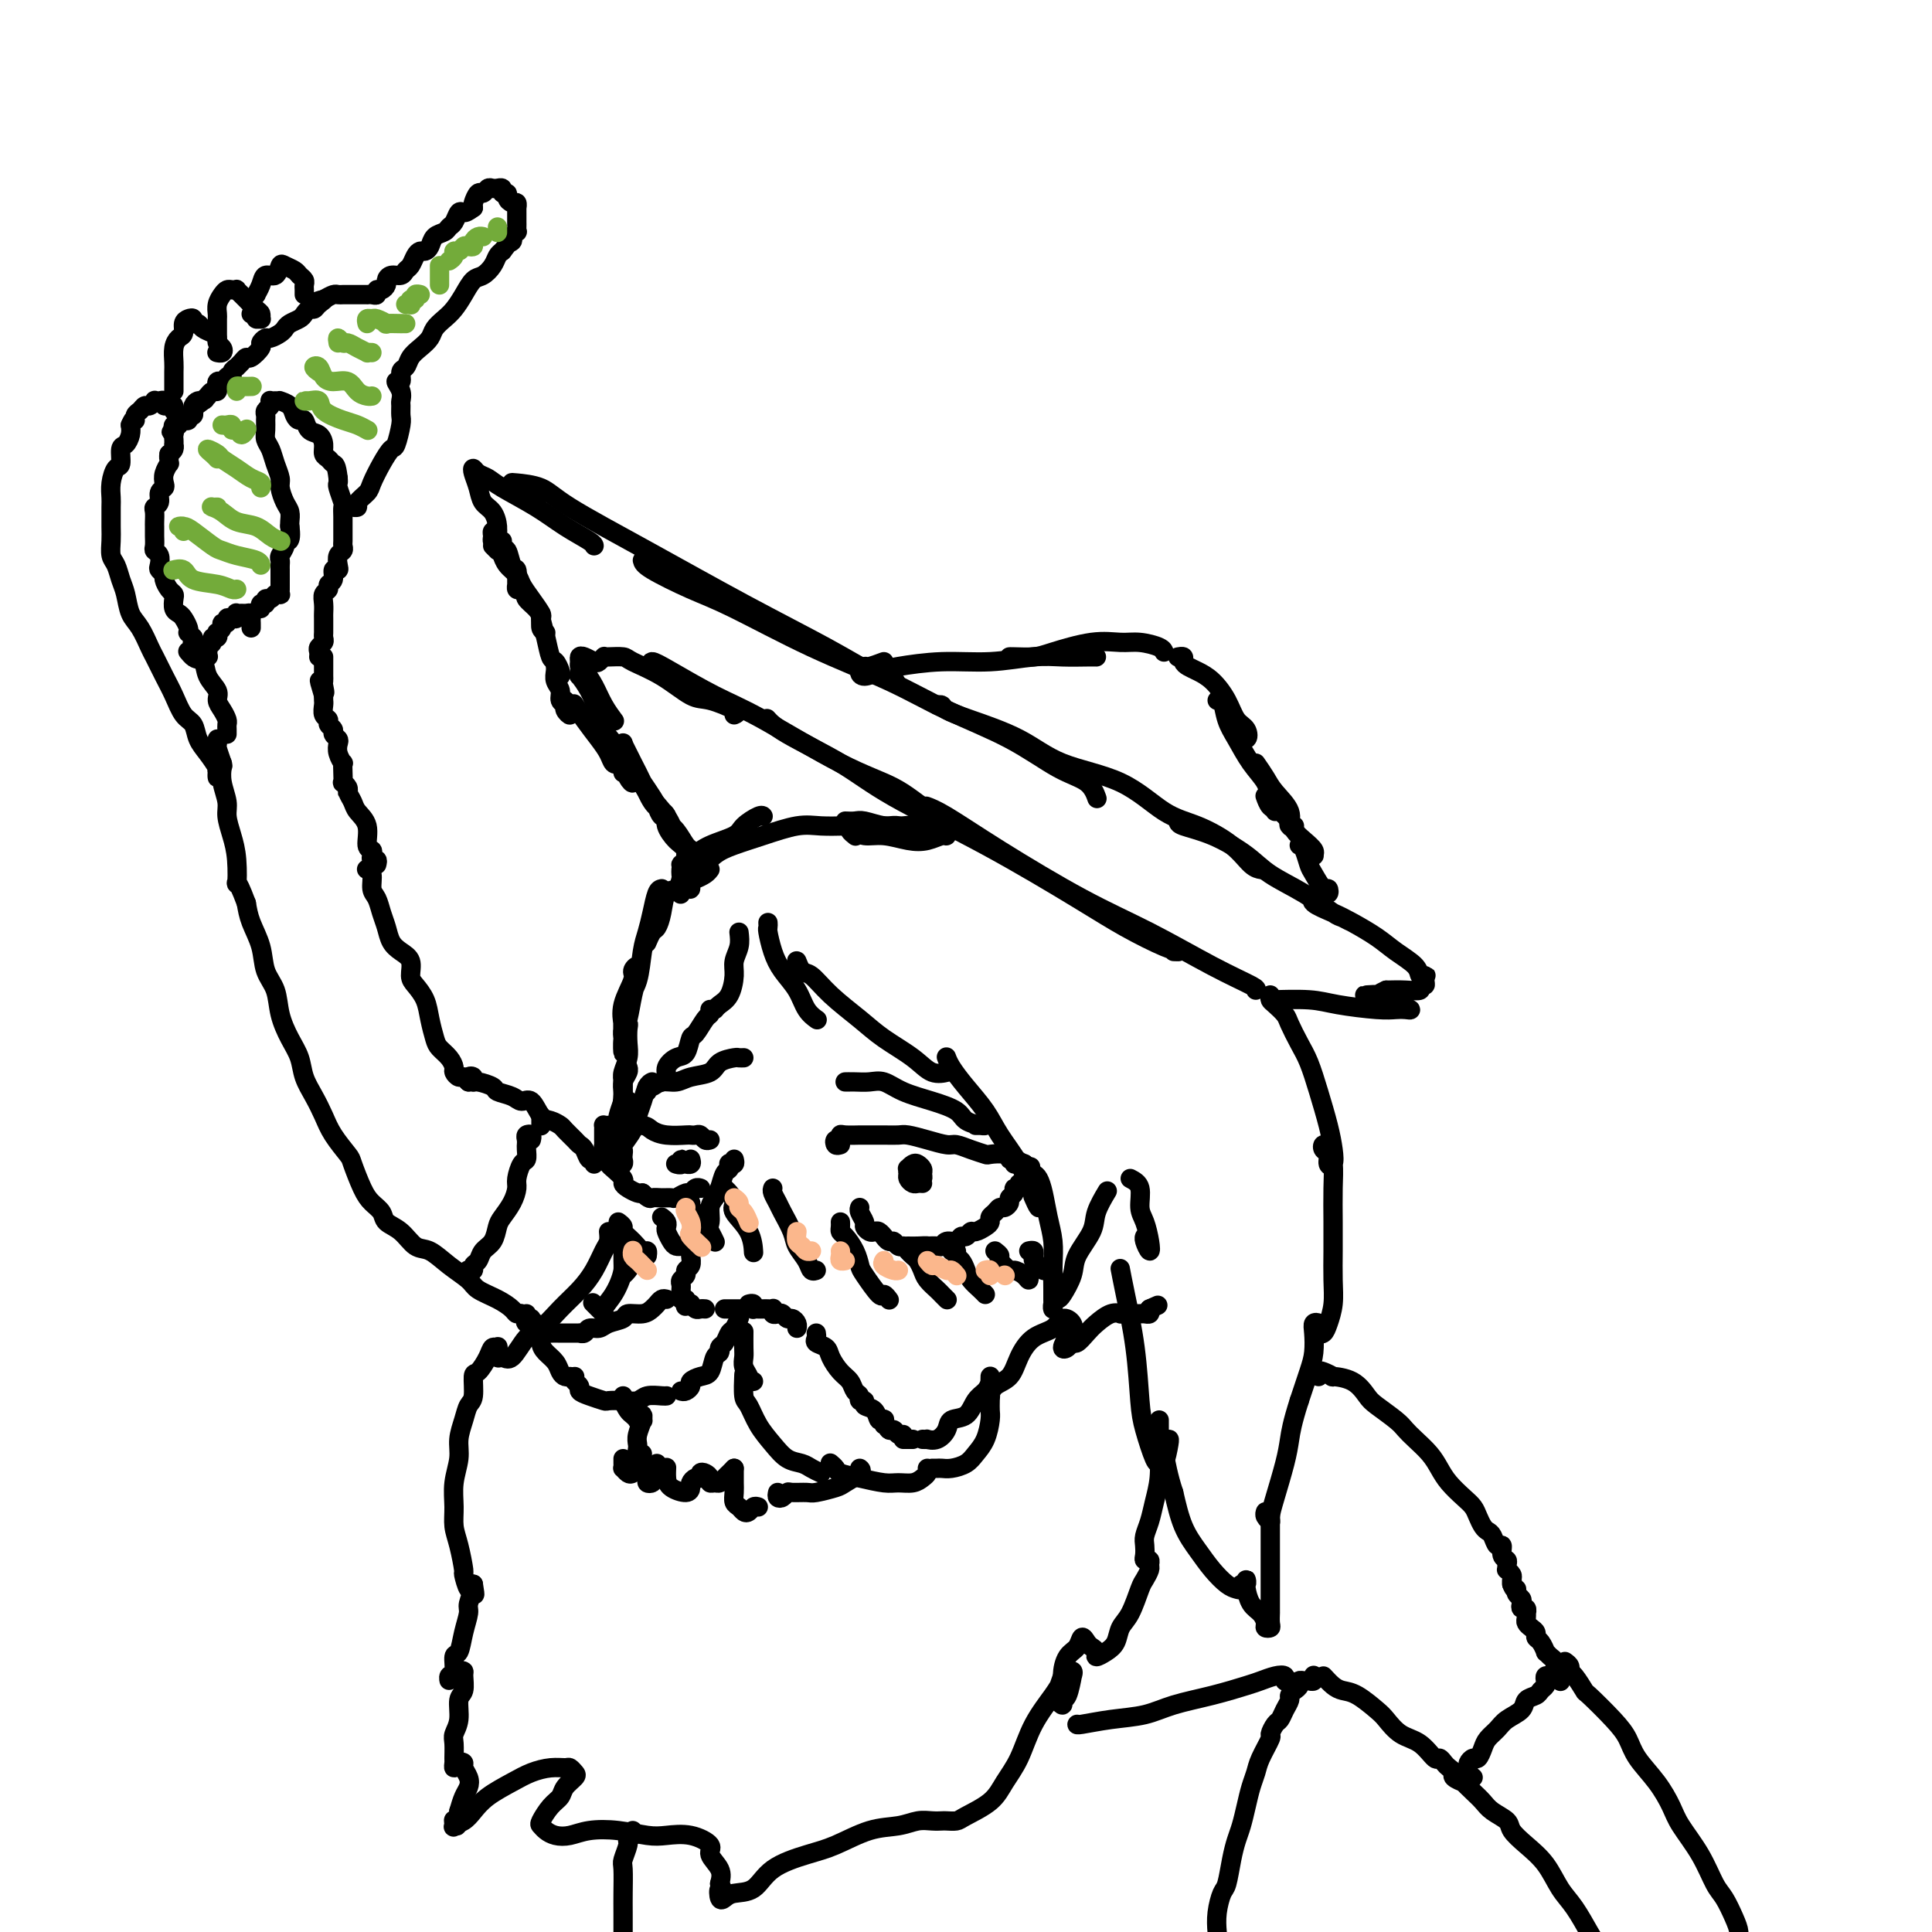 <svg viewBox='0 0 400 400' version='1.1' xmlns='http://www.w3.org/2000/svg' xmlns:xlink='http://www.w3.org/1999/xlink'><g fill='none' stroke='#000000' stroke-width='4' stroke-linecap='round' stroke-linejoin='round'><path d='M260,205c0.171,-0.143 0.343,-0.286 -1,-1c-1.343,-0.714 -4.200,-1.998 -8,-4c-3.800,-2.002 -8.542,-4.722 -13,-7c-4.458,-2.278 -8.631,-4.113 -14,-7c-5.369,-2.887 -11.934,-6.825 -17,-10c-5.066,-3.175 -8.633,-5.585 -11,-7c-2.367,-1.415 -3.533,-1.833 -4,-2c-0.467,-0.167 -0.233,-0.084 0,0'/><path d='M243,197c0.569,0.022 1.139,0.043 1,0c-0.139,-0.043 -0.985,-0.152 -3,-1c-2.015,-0.848 -5.197,-2.437 -8,-4c-2.803,-1.563 -5.226,-3.100 -10,-6c-4.774,-2.900 -11.900,-7.163 -19,-11c-7.100,-3.837 -14.176,-7.249 -19,-10c-4.824,-2.751 -7.396,-4.840 -11,-7c-3.604,-2.160 -8.240,-4.389 -11,-6c-2.760,-1.611 -3.646,-2.603 -4,-3c-0.354,-0.397 -0.177,-0.198 0,0'/><path d='M194,168c-0.809,-0.057 -1.619,-0.113 -3,-1c-1.381,-0.887 -3.335,-2.604 -6,-4c-2.665,-1.396 -6.042,-2.470 -11,-5c-4.958,-2.530 -11.496,-6.517 -16,-9c-4.504,-2.483 -6.972,-3.464 -10,-5c-3.028,-1.536 -6.616,-3.628 -9,-5c-2.384,-1.372 -3.565,-2.023 -4,-2c-0.435,0.023 -0.124,0.721 0,1c0.124,0.279 0.062,0.140 0,0'/><path d='M152,148c0.481,-0.200 0.963,-0.400 0,-1c-0.963,-0.600 -3.369,-1.601 -5,-2c-1.631,-0.399 -2.486,-0.198 -4,-1c-1.514,-0.802 -3.688,-2.607 -6,-4c-2.312,-1.393 -4.763,-2.373 -6,-3c-1.237,-0.627 -1.259,-0.901 -2,-1c-0.741,-0.099 -2.202,-0.023 -3,0c-0.798,0.023 -0.934,-0.007 -1,0c-0.066,0.007 -0.063,0.051 0,0c0.063,-0.051 0.185,-0.196 0,0c-0.185,0.196 -0.676,0.735 -1,1c-0.324,0.265 -0.480,0.256 -1,0c-0.520,-0.256 -1.405,-0.761 -2,-1c-0.595,-0.239 -0.899,-0.214 -1,0c-0.101,0.214 0.003,0.616 0,1c-0.003,0.384 -0.113,0.751 0,1c0.113,0.249 0.447,0.379 1,1c0.553,0.621 1.323,1.734 2,3c0.677,1.266 1.259,2.687 2,4c0.741,1.313 1.640,2.518 2,3c0.360,0.482 0.180,0.241 0,0'/><path d='M120,139c0.047,0.483 0.094,0.966 0,1c-0.094,0.034 -0.329,-0.382 0,0c0.329,0.382 1.223,1.560 2,3c0.777,1.440 1.438,3.140 2,5c0.562,1.860 1.026,3.878 2,5c0.974,1.122 2.457,1.348 3,2c0.543,0.652 0.146,1.732 0,2c-0.146,0.268 -0.039,-0.274 0,-1c0.039,-0.726 0.011,-1.636 0,-2c-0.011,-0.364 -0.006,-0.182 0,0'/><path d='M125,148c-0.559,-0.472 -1.117,-0.945 -1,-1c0.117,-0.055 0.910,0.307 1,1c0.090,0.693 -0.521,1.719 0,3c0.521,1.281 2.175,2.819 3,4c0.825,1.181 0.820,2.005 1,3c0.180,0.995 0.546,2.162 1,3c0.454,0.838 0.998,1.348 1,1c0.002,-0.348 -0.538,-1.555 -1,-2c-0.462,-0.445 -0.846,-0.127 -1,0c-0.154,0.127 -0.077,0.064 0,0'/><path d='M126,154c-0.085,0.332 -0.169,0.665 0,1c0.169,0.335 0.593,0.673 1,1c0.407,0.327 0.798,0.644 1,1c0.202,0.356 0.217,0.753 0,1c-0.217,0.247 -0.664,0.346 -1,0c-0.336,-0.346 -0.560,-1.137 -1,-2c-0.440,-0.863 -1.097,-1.798 -2,-3c-0.903,-1.202 -2.051,-2.670 -3,-4c-0.949,-1.330 -1.700,-2.523 -2,-3c-0.300,-0.477 -0.150,-0.239 0,0'/><path d='M117,145c-0.146,0.173 -0.292,0.345 0,1c0.292,0.655 1.022,1.791 1,2c-0.022,0.209 -0.794,-0.510 -1,-1c-0.206,-0.490 0.155,-0.751 0,-1c-0.155,-0.249 -0.826,-0.487 -1,-1c-0.174,-0.513 0.150,-1.300 0,-2c-0.150,-0.700 -0.772,-1.311 -1,-2c-0.228,-0.689 -0.061,-1.455 0,-2c0.061,-0.545 0.018,-0.870 0,-1c-0.018,-0.130 -0.009,-0.065 0,0'/><path d='M116,140c0.089,-0.202 0.178,-0.404 0,-1c-0.178,-0.596 -0.622,-1.585 -1,-2c-0.378,-0.415 -0.690,-0.255 -1,-1c-0.310,-0.745 -0.619,-2.396 -1,-4c-0.381,-1.604 -0.833,-3.163 -1,-4c-0.167,-0.837 -0.048,-0.954 0,-1c0.048,-0.046 0.024,-0.023 0,0'/><path d='M113,131c-0.437,-0.243 -0.874,-0.485 -1,-1c-0.126,-0.515 0.057,-1.301 0,-2c-0.057,-0.699 -0.356,-1.311 -1,-2c-0.644,-0.689 -1.635,-1.455 -2,-2c-0.365,-0.545 -0.104,-0.870 0,-1c0.104,-0.130 0.052,-0.065 0,0'/><path d='M112,129c-0.046,-0.380 -0.091,-0.759 0,-1c0.091,-0.241 0.319,-0.343 0,-1c-0.319,-0.657 -1.185,-1.868 -2,-3c-0.815,-1.132 -1.577,-2.185 -2,-3c-0.423,-0.815 -0.505,-1.394 -1,-2c-0.495,-0.606 -1.402,-1.240 -2,-2c-0.598,-0.760 -0.885,-1.646 -1,-2c-0.115,-0.354 -0.057,-0.177 0,0'/><path d='M102,113c0.417,0.417 0.833,0.833 1,1c0.167,0.167 0.083,0.083 0,0'/><path d='M108,122c-0.424,0.099 -0.849,0.197 -1,0c-0.151,-0.197 -0.029,-0.691 0,-1c0.029,-0.309 -0.034,-0.433 0,-1c0.034,-0.567 0.167,-1.577 0,-2c-0.167,-0.423 -0.632,-0.258 -1,-1c-0.368,-0.742 -0.637,-2.392 -1,-3c-0.363,-0.608 -0.818,-0.174 -1,0c-0.182,0.174 -0.091,0.087 0,0'/><path d='M103,113c0.115,-0.445 0.231,-0.890 0,-1c-0.231,-0.110 -0.808,0.114 -1,0c-0.192,-0.114 -0.000,-0.567 0,-1c0.000,-0.433 -0.192,-0.847 0,-1c0.192,-0.153 0.769,-0.044 1,0c0.231,0.044 0.115,0.022 0,0'/><path d='M104,112c-0.438,-0.276 -0.877,-0.552 -1,-1c-0.123,-0.448 0.068,-1.069 0,-2c-0.068,-0.931 -0.397,-2.173 -1,-3c-0.603,-0.827 -1.480,-1.238 -2,-2c-0.520,-0.762 -0.683,-1.876 -1,-3c-0.317,-1.124 -0.787,-2.258 -1,-3c-0.213,-0.742 -0.169,-1.091 0,-1c0.169,0.091 0.462,0.621 1,1c0.538,0.379 1.321,0.605 2,1c0.679,0.395 1.254,0.957 3,2c1.746,1.043 4.664,2.567 7,4c2.336,1.433 4.090,2.776 6,4c1.910,1.224 3.976,2.330 5,3c1.024,0.670 1.007,0.906 1,1c-0.007,0.094 -0.003,0.047 0,0'/><path d='M111,104c-1.581,-1.158 -3.163,-2.316 -4,-3c-0.837,-0.684 -0.930,-0.894 -1,-1c-0.070,-0.106 -0.117,-0.107 1,0c1.117,0.107 3.398,0.324 5,1c1.602,0.676 2.524,1.812 6,4c3.476,2.188 9.507,5.427 16,9c6.493,3.573 13.450,7.479 20,11c6.550,3.521 12.694,6.655 17,9c4.306,2.345 6.775,3.901 9,5c2.225,1.099 4.207,1.743 5,2c0.793,0.257 0.396,0.129 0,0'/><path d='M133,116c0.112,0.461 0.224,0.922 2,2c1.776,1.078 5.217,2.772 8,4c2.783,1.228 4.908,1.989 9,4c4.092,2.011 10.151,5.274 16,8c5.849,2.726 11.489,4.917 16,7c4.511,2.083 7.892,4.058 12,6c4.108,1.942 8.943,3.852 13,6c4.057,2.148 7.335,4.535 10,6c2.665,1.465 4.718,2.010 6,3c1.282,0.990 1.795,2.426 2,3c0.205,0.574 0.103,0.287 0,0'/><path d='M194,146c0.394,-0.076 0.787,-0.151 1,0c0.213,0.151 0.245,0.530 1,1c0.755,0.470 2.234,1.032 5,2c2.766,0.968 6.821,2.341 10,4c3.179,1.659 5.484,3.605 9,5c3.516,1.395 8.244,2.241 12,4c3.756,1.759 6.541,4.433 9,6c2.459,1.567 4.593,2.028 7,3c2.407,0.972 5.089,2.457 7,4c1.911,1.543 3.053,3.146 4,4c0.947,0.854 1.699,0.958 2,1c0.301,0.042 0.150,0.021 0,0'/><path d='M244,170c-0.073,0.291 -0.146,0.583 1,1c1.146,0.417 3.512,0.960 6,2c2.488,1.040 5.099,2.579 7,4c1.901,1.421 3.093,2.725 5,4c1.907,1.275 4.529,2.520 7,4c2.471,1.480 4.792,3.193 6,4c1.208,0.807 1.303,0.707 2,1c0.697,0.293 1.995,0.978 2,1c0.005,0.022 -1.284,-0.619 -2,-1c-0.716,-0.381 -0.859,-0.502 -2,-1c-1.141,-0.498 -3.279,-1.372 -4,-2c-0.721,-0.628 -0.023,-1.011 0,-1c0.023,0.011 -0.627,0.414 0,1c0.627,0.586 2.532,1.353 4,2c1.468,0.647 2.497,1.172 4,2c1.503,0.828 3.478,1.959 5,3c1.522,1.041 2.591,1.992 4,3c1.409,1.008 3.157,2.074 4,3c0.843,0.926 0.780,1.711 1,2c0.220,0.289 0.724,0.080 1,0c0.276,-0.080 0.324,-0.031 0,0c-0.324,0.031 -1.019,0.046 -1,0c0.019,-0.046 0.753,-0.152 1,0c0.247,0.152 0.005,0.563 0,1c-0.005,0.437 0.225,0.902 0,1c-0.225,0.098 -0.906,-0.170 -1,0c-0.094,0.170 0.398,0.776 0,1c-0.398,0.224 -1.685,0.064 -3,0c-1.315,-0.064 -2.657,-0.032 -4,0'/><path d='M287,205c-1.580,0.692 -1.531,0.920 -2,1c-0.469,0.080 -1.455,0.010 -2,0c-0.545,-0.010 -0.649,0.040 0,0c0.649,-0.040 2.052,-0.168 3,0c0.948,0.168 1.440,0.633 2,1c0.560,0.367 1.189,0.635 2,1c0.811,0.365 1.803,0.827 2,1c0.197,0.173 -0.400,0.057 -1,0c-0.600,-0.057 -1.202,-0.054 -2,0c-0.798,0.054 -1.791,0.158 -4,0c-2.209,-0.158 -5.633,-0.578 -8,-1c-2.367,-0.422 -3.676,-0.844 -6,-1c-2.324,-0.156 -5.664,-0.044 -7,0c-1.336,0.044 -0.668,0.022 0,0'/><path d='M183,137c-1.188,0.443 -2.376,0.886 -3,1c-0.624,0.114 -0.685,-0.102 -1,0c-0.315,0.102 -0.885,0.521 -1,1c-0.115,0.479 0.226,1.019 1,1c0.774,-0.019 1.980,-0.597 3,-1c1.020,-0.403 1.853,-0.630 4,-1c2.147,-0.370 5.608,-0.884 9,-1c3.392,-0.116 6.717,0.165 10,0c3.283,-0.165 6.526,-0.776 9,-1c2.474,-0.224 4.179,-0.060 6,0c1.821,0.060 3.760,0.016 5,0c1.240,-0.016 1.783,-0.005 2,0c0.217,0.005 0.109,0.002 0,0'/><path d='M209,136c-0.010,0.004 -0.020,0.007 0,0c0.020,-0.007 0.070,-0.026 1,0c0.930,0.026 2.740,0.097 4,0c1.260,-0.097 1.970,-0.363 4,-1c2.030,-0.637 5.381,-1.645 8,-2c2.619,-0.355 4.506,-0.056 6,0c1.494,0.056 2.596,-0.129 4,0c1.404,0.129 3.109,0.573 4,1c0.891,0.427 0.969,0.836 1,1c0.031,0.164 0.016,0.082 0,0'/><path d='M244,136c-0.118,0.024 -0.237,0.047 0,0c0.237,-0.047 0.829,-0.166 1,0c0.171,0.166 -0.078,0.616 0,1c0.078,0.384 0.482,0.701 1,1c0.518,0.299 1.151,0.579 2,1c0.849,0.421 1.914,0.983 3,2c1.086,1.017 2.193,2.489 3,4c0.807,1.511 1.316,3.059 2,4c0.684,0.941 1.544,1.273 2,2c0.456,0.727 0.507,1.850 0,2c-0.507,0.150 -1.574,-0.671 -2,-1c-0.426,-0.329 -0.213,-0.164 0,0'/><path d='M252,145c0.352,-0.365 0.704,-0.730 1,0c0.296,0.730 0.537,2.555 1,4c0.463,1.445 1.148,2.510 2,4c0.852,1.490 1.872,3.406 3,5c1.128,1.594 2.365,2.864 3,4c0.635,1.136 0.667,2.136 1,3c0.333,0.864 0.965,1.592 1,2c0.035,0.408 -0.529,0.494 -1,0c-0.471,-0.494 -0.849,-1.570 -1,-2c-0.151,-0.430 -0.076,-0.215 0,0'/><path d='M260,158c0.713,1.025 1.425,2.050 2,3c0.575,0.950 1.012,1.825 2,3c0.988,1.175 2.528,2.651 3,4c0.472,1.349 -0.122,2.571 0,3c0.122,0.429 0.961,0.063 1,0c0.039,-0.063 -0.720,0.175 -1,0c-0.280,-0.175 -0.080,-0.764 0,-1c0.080,-0.236 0.040,-0.118 0,0'/><path d='M264,168c0.215,-0.178 0.429,-0.357 1,0c0.571,0.357 1.498,1.248 2,2c0.502,0.752 0.580,1.365 1,2c0.420,0.635 1.181,1.291 2,2c0.819,0.709 1.697,1.472 2,2c0.303,0.528 0.030,0.822 0,1c-0.030,0.178 0.184,0.240 0,0c-0.184,-0.240 -0.767,-0.783 -1,-1c-0.233,-0.217 -0.117,-0.109 0,0'/><path d='M269,175c0.326,0.118 0.651,0.237 1,1c0.349,0.763 0.721,2.171 1,3c0.279,0.829 0.463,1.080 1,2c0.537,0.920 1.426,2.509 2,3c0.574,0.491 0.834,-0.116 1,0c0.166,0.116 0.237,0.954 0,1c-0.237,0.046 -0.782,-0.701 -1,-1c-0.218,-0.299 -0.109,-0.149 0,0'/><path d='M129,154c0.666,1.345 1.332,2.689 2,4c0.668,1.311 1.339,2.588 2,4c0.661,1.412 1.312,2.961 2,4c0.688,1.039 1.412,1.570 2,2c0.588,0.430 1.040,0.759 1,1c-0.040,0.241 -0.571,0.393 -1,0c-0.429,-0.393 -0.754,-1.332 -1,-2c-0.246,-0.668 -0.412,-1.064 -1,-2c-0.588,-0.936 -1.596,-2.410 -2,-3c-0.404,-0.590 -0.202,-0.295 0,0'/><path d='M129,155c-0.165,0.737 -0.329,1.474 0,2c0.329,0.526 1.153,0.841 2,2c0.847,1.159 1.719,3.163 3,5c1.281,1.837 2.971,3.508 4,5c1.029,1.492 1.398,2.805 2,4c0.602,1.195 1.437,2.272 2,3c0.563,0.728 0.852,1.108 1,1c0.148,-0.108 0.154,-0.702 0,-1c-0.154,-0.298 -0.468,-0.298 -1,-1c-0.532,-0.702 -1.283,-2.106 -2,-3c-0.717,-0.894 -1.402,-1.277 -2,-2c-0.598,-0.723 -1.110,-1.786 -1,-2c0.110,-0.214 0.841,0.423 1,1c0.159,0.577 -0.256,1.096 0,2c0.256,0.904 1.182,2.195 2,3c0.818,0.805 1.526,1.126 2,2c0.474,0.874 0.713,2.301 1,3c0.287,0.699 0.623,0.671 1,1c0.377,0.329 0.794,1.016 1,1c0.206,-0.016 0.199,-0.736 0,-1c-0.199,-0.264 -0.592,-0.071 -1,0c-0.408,0.071 -0.831,0.020 -1,0c-0.169,-0.020 -0.085,-0.010 0,0'/><path d='M142,177c0.170,0.284 0.339,0.568 0,1c-0.339,0.432 -1.187,1.014 -1,1c0.187,-0.014 1.410,-0.622 2,-1c0.590,-0.378 0.547,-0.526 1,-1c0.453,-0.474 1.404,-1.276 3,-2c1.596,-0.724 3.839,-1.371 5,-2c1.161,-0.629 1.239,-1.241 2,-2c0.761,-0.759 2.205,-1.666 3,-2c0.795,-0.334 0.941,-0.095 1,0c0.059,0.095 0.029,0.048 0,0'/><path d='M147,180c-0.238,0.320 -0.476,0.640 -1,1c-0.524,0.360 -1.335,0.760 -2,1c-0.665,0.240 -1.185,0.322 -1,0c0.185,-0.322 1.073,-1.046 2,-2c0.927,-0.954 1.891,-2.136 3,-3c1.109,-0.864 2.362,-1.408 4,-2c1.638,-0.592 3.662,-1.230 6,-2c2.338,-0.770 4.991,-1.670 7,-2c2.009,-0.330 3.373,-0.088 5,0c1.627,0.088 3.515,0.024 5,0c1.485,-0.024 2.567,-0.007 3,0c0.433,0.007 0.216,0.003 0,0'/><path d='M175,170c0.715,0.030 1.430,0.059 2,0c0.570,-0.059 0.995,-0.208 2,0c1.005,0.208 2.588,0.773 4,1c1.412,0.227 2.652,0.118 4,0c1.348,-0.118 2.805,-0.243 4,0c1.195,0.243 2.130,0.853 3,1c0.870,0.147 1.676,-0.170 2,0c0.324,0.170 0.166,0.826 0,1c-0.166,0.174 -0.341,-0.135 -1,0c-0.659,0.135 -1.801,0.712 -3,1c-1.199,0.288 -2.456,0.286 -4,0c-1.544,-0.286 -3.377,-0.858 -5,-1c-1.623,-0.142 -3.037,0.144 -4,0c-0.963,-0.144 -1.475,-0.719 -2,-1c-0.525,-0.281 -1.065,-0.268 -1,0c0.065,0.268 0.733,0.791 1,1c0.267,0.209 0.134,0.105 0,0'/><path d='M182,171c-0.118,-0.000 -0.235,-0.001 0,0c0.235,0.001 0.823,0.003 1,0c0.177,-0.003 -0.058,-0.011 0,0c0.058,0.011 0.408,0.042 1,0c0.592,-0.042 1.427,-0.155 2,0c0.573,0.155 0.885,0.580 1,1c0.115,0.420 0.033,0.834 0,1c-0.033,0.166 -0.016,0.083 0,0'/><path d='M145,180c-0.868,0.611 -1.735,1.222 -2,2c-0.265,0.778 0.073,1.724 0,2c-0.073,0.276 -0.558,-0.118 -1,0c-0.442,0.118 -0.841,0.748 -1,1c-0.159,0.252 -0.080,0.126 0,0'/><path d='M141,180c-0.016,0.369 -0.032,0.738 0,1c0.032,0.262 0.111,0.417 0,1c-0.111,0.583 -0.411,1.594 -1,2c-0.589,0.406 -1.468,0.207 -2,1c-0.532,0.793 -0.717,2.577 -1,4c-0.283,1.423 -0.663,2.484 -1,3c-0.337,0.516 -0.629,0.485 -1,1c-0.371,0.515 -0.820,1.576 -1,2c-0.180,0.424 -0.090,0.212 0,0'/><path d='M137,184c-0.333,0.070 -0.666,0.139 -1,1c-0.334,0.861 -0.671,2.512 -1,4c-0.329,1.488 -0.652,2.813 -1,4c-0.348,1.187 -0.720,2.235 -1,4c-0.280,1.765 -0.467,4.245 -1,6c-0.533,1.755 -1.410,2.785 -2,4c-0.590,1.215 -0.892,2.616 -1,4c-0.108,1.384 -0.021,2.750 0,3c0.021,0.250 -0.023,-0.615 0,-1c0.023,-0.385 0.115,-0.290 0,-1c-0.115,-0.710 -0.436,-2.224 0,-4c0.436,-1.776 1.631,-3.814 2,-5c0.369,-1.186 -0.086,-1.521 0,-2c0.086,-0.479 0.713,-1.101 1,-1c0.287,0.101 0.235,0.926 0,2c-0.235,1.074 -0.651,2.396 -1,4c-0.349,1.604 -0.629,3.489 -1,5c-0.371,1.511 -0.832,2.647 -1,4c-0.168,1.353 -0.041,2.922 0,3c0.041,0.078 -0.003,-1.337 0,-2c0.003,-0.663 0.053,-0.575 0,-1c-0.053,-0.425 -0.209,-1.363 0,-2c0.209,-0.637 0.784,-0.974 1,-1c0.216,-0.026 0.072,0.258 0,1c-0.072,0.742 -0.072,1.943 0,3c0.072,1.057 0.215,1.971 0,3c-0.215,1.029 -0.790,2.173 -1,3c-0.210,0.827 -0.057,1.338 0,2c0.057,0.662 0.016,1.475 0,2c-0.016,0.525 -0.008,0.763 0,1'/><path d='M129,227c-0.464,4.113 -0.124,0.896 0,0c0.124,-0.896 0.032,0.528 0,1c-0.032,0.472 -0.005,-0.007 0,0c0.005,0.007 -0.012,0.499 0,1c0.012,0.501 0.055,1.011 0,1c-0.055,-0.011 -0.207,-0.541 0,-1c0.207,-0.459 0.773,-0.845 1,-1c0.227,-0.155 0.113,-0.077 0,0'/><path d='M159,191c0.020,0.405 0.040,0.810 0,1c-0.040,0.190 -0.138,0.165 0,1c0.138,0.835 0.514,2.529 1,4c0.486,1.471 1.083,2.720 2,4c0.917,1.280 2.153,2.590 3,4c0.847,1.410 1.305,2.918 2,4c0.695,1.082 1.627,1.738 2,2c0.373,0.262 0.186,0.131 0,0'/><path d='M165,200c-0.074,-0.642 -0.148,-1.285 0,-1c0.148,0.285 0.519,1.496 1,2c0.481,0.504 1.073,0.301 2,1c0.927,0.699 2.190,2.300 4,4c1.810,1.700 4.167,3.499 6,5c1.833,1.501 3.143,2.703 5,4c1.857,1.297 4.261,2.688 6,4c1.739,1.312 2.814,2.546 4,3c1.186,0.454 2.482,0.130 3,0c0.518,-0.130 0.259,-0.065 0,0'/><path d='M196,219c-0.050,-0.138 -0.100,-0.275 0,0c0.100,0.275 0.351,0.963 1,2c0.649,1.037 1.697,2.425 3,4c1.303,1.575 2.860,3.338 4,5c1.140,1.662 1.862,3.221 3,5c1.138,1.779 2.694,3.776 4,6c1.306,2.224 2.364,4.676 3,6c0.636,1.324 0.851,1.520 1,2c0.149,0.480 0.232,1.245 0,1c-0.232,-0.245 -0.781,-1.498 -1,-2c-0.219,-0.502 -0.110,-0.251 0,0'/><path d='M214,243c0.332,0.202 0.663,0.404 1,1c0.337,0.596 0.679,1.585 1,3c0.321,1.415 0.622,3.256 1,5c0.378,1.744 0.834,3.390 1,5c0.166,1.610 0.044,3.185 0,5c-0.044,1.815 -0.008,3.870 0,5c0.008,1.130 -0.010,1.336 0,2c0.010,0.664 0.048,1.788 0,2c-0.048,0.212 -0.184,-0.486 0,-1c0.184,-0.514 0.687,-0.843 1,-1c0.313,-0.157 0.436,-0.140 1,-1c0.564,-0.860 1.570,-2.595 2,-4c0.430,-1.405 0.284,-2.479 1,-4c0.716,-1.521 2.295,-3.490 3,-5c0.705,-1.510 0.536,-2.560 1,-4c0.464,-1.440 1.561,-3.268 2,-4c0.439,-0.732 0.219,-0.366 0,0'/><path d='M234,244c0.868,0.456 1.736,0.912 2,2c0.264,1.088 -0.077,2.807 0,4c0.077,1.193 0.571,1.861 1,3c0.429,1.139 0.795,2.750 1,4c0.205,1.250 0.251,2.139 0,2c-0.251,-0.139 -0.798,-1.307 -1,-2c-0.202,-0.693 -0.058,-0.912 0,-1c0.058,-0.088 0.029,-0.044 0,0'/><path d='M263,206c-0.057,0.361 -0.115,0.722 0,1c0.115,0.278 0.401,0.474 1,1c0.599,0.526 1.511,1.383 2,2c0.489,0.617 0.554,0.993 1,2c0.446,1.007 1.272,2.646 2,4c0.728,1.354 1.359,2.422 2,4c0.641,1.578 1.292,3.664 2,6c0.708,2.336 1.473,4.920 2,7c0.527,2.080 0.817,3.655 1,5c0.183,1.345 0.258,2.461 0,3c-0.258,0.539 -0.851,0.500 -1,0c-0.149,-0.500 0.146,-1.461 0,-2c-0.146,-0.539 -0.733,-0.657 -1,-1c-0.267,-0.343 -0.215,-0.911 0,-1c0.215,-0.089 0.594,0.302 1,1c0.406,0.698 0.841,1.704 1,3c0.159,1.296 0.043,2.881 0,5c-0.043,2.119 -0.015,4.773 0,7c0.015,2.227 0.015,4.026 0,6c-0.015,1.974 -0.046,4.123 0,6c0.046,1.877 0.170,3.481 0,5c-0.170,1.519 -0.633,2.954 -1,4c-0.367,1.046 -0.638,1.705 -1,2c-0.362,0.295 -0.815,0.227 -1,0c-0.185,-0.227 -0.101,-0.613 0,-1c0.101,-0.387 0.221,-0.777 0,-1c-0.221,-0.223 -0.783,-0.281 -1,0c-0.217,0.281 -0.089,0.900 0,2c0.089,1.100 0.139,2.681 0,4c-0.139,1.319 -0.468,2.377 -1,4c-0.532,1.623 -1.266,3.812 -2,6'/><path d='M269,290c-1.503,4.700 -1.761,6.451 -2,8c-0.239,1.549 -0.460,2.896 -1,5c-0.540,2.104 -1.399,4.967 -2,7c-0.601,2.033 -0.946,3.238 -1,4c-0.054,0.762 0.181,1.080 0,1c-0.181,-0.080 -0.780,-0.560 -1,-1c-0.220,-0.440 -0.063,-0.840 0,-1c0.063,-0.160 0.031,-0.080 0,0'/><path d='M263,313c0.000,0.937 0.000,1.875 0,3c-0.000,1.125 -0.000,2.438 0,4c0.000,1.562 0.000,3.375 0,5c-0.000,1.625 -0.000,3.063 0,4c0.000,0.937 0.000,1.374 0,2c-0.000,0.626 -0.000,1.442 0,2c0.000,0.558 0.001,0.857 0,1c-0.001,0.143 -0.004,0.130 0,0c0.004,-0.130 0.016,-0.377 0,0c-0.016,0.377 -0.059,1.377 0,2c0.059,0.623 0.219,0.870 0,1c-0.219,0.130 -0.819,0.143 -1,0c-0.181,-0.143 0.057,-0.444 0,-1c-0.057,-0.556 -0.408,-1.369 -1,-2c-0.592,-0.631 -1.426,-1.079 -2,-2c-0.574,-0.921 -0.890,-2.314 -1,-3c-0.110,-0.686 -0.015,-0.663 0,-1c0.015,-0.337 -0.051,-1.032 0,-1c0.051,0.032 0.219,0.792 0,1c-0.219,0.208 -0.824,-0.134 -1,0c-0.176,0.134 0.077,0.746 0,1c-0.077,0.254 -0.486,0.149 -1,0c-0.514,-0.149 -1.135,-0.344 -2,-1c-0.865,-0.656 -1.974,-1.774 -3,-3c-1.026,-1.226 -1.969,-2.561 -3,-4c-1.031,-1.439 -2.152,-2.983 -3,-5c-0.848,-2.017 -1.424,-4.509 -2,-7'/><path d='M243,309c-1.167,-3.488 -1.583,-6.208 -2,-8c-0.417,-1.792 -0.833,-2.655 -1,-3c-0.167,-0.345 -0.083,-0.173 0,0'/><path d='M242,298c0.087,-0.033 0.174,-0.066 0,1c-0.174,1.066 -0.610,3.232 -1,4c-0.390,0.768 -0.733,0.139 -1,0c-0.267,-0.139 -0.456,0.211 -1,-1c-0.544,-1.211 -1.442,-3.982 -2,-6c-0.558,-2.018 -0.777,-3.284 -1,-6c-0.223,-2.716 -0.452,-6.883 -1,-11c-0.548,-4.117 -1.417,-8.185 -2,-11c-0.583,-2.815 -0.881,-4.376 -1,-5c-0.119,-0.624 -0.060,-0.312 0,0'/><path d='M153,193c0.118,0.990 0.235,1.981 0,3c-0.235,1.019 -0.823,2.067 -1,3c-0.177,0.933 0.058,1.753 0,3c-0.058,1.247 -0.407,2.922 -1,4c-0.593,1.078 -1.429,1.559 -2,2c-0.571,0.441 -0.877,0.840 -1,1c-0.123,0.160 -0.061,0.080 0,0'/><path d='M147,209c0.059,0.398 0.119,0.797 0,1c-0.119,0.203 -0.415,0.211 -1,1c-0.585,0.789 -1.457,2.361 -2,3c-0.543,0.639 -0.757,0.346 -1,1c-0.243,0.654 -0.514,2.256 -1,3c-0.486,0.744 -1.188,0.630 -2,1c-0.812,0.370 -1.733,1.223 -2,2c-0.267,0.777 0.120,1.478 0,2c-0.120,0.522 -0.749,0.863 -1,1c-0.251,0.137 -0.126,0.068 0,0'/><path d='M135,224c-0.336,0.156 -0.672,0.311 -1,1c-0.328,0.689 -0.648,1.911 -1,3c-0.352,1.089 -0.735,2.046 -1,3c-0.265,0.954 -0.411,1.905 -1,3c-0.589,1.095 -1.621,2.336 -2,3c-0.379,0.664 -0.105,0.753 0,1c0.105,0.247 0.042,0.652 0,1c-0.042,0.348 -0.064,0.640 0,1c0.064,0.360 0.213,0.787 0,1c-0.213,0.213 -0.789,0.211 -1,0c-0.211,-0.211 -0.057,-0.632 0,-1c0.057,-0.368 0.015,-0.683 0,-1c-0.015,-0.317 -0.005,-0.636 0,-1c0.005,-0.364 0.005,-0.774 0,-1c-0.005,-0.226 -0.015,-0.267 0,-1c0.015,-0.733 0.057,-2.158 0,-3c-0.057,-0.842 -0.211,-1.102 0,-2c0.211,-0.898 0.788,-2.434 1,-3c0.212,-0.566 0.061,-0.162 0,0c-0.061,0.162 -0.030,0.081 0,0'/><path d='M129,228c-0.008,0.180 -0.016,0.360 0,0c0.016,-0.360 0.057,-1.259 0,-2c-0.057,-0.741 -0.211,-1.322 0,-2c0.211,-0.678 0.788,-1.452 1,-2c0.212,-0.548 0.061,-0.871 0,-1c-0.061,-0.129 -0.030,-0.065 0,0'/><path d='M152,240c0.112,0.415 0.223,0.830 0,1c-0.223,0.170 -0.781,0.094 -1,0c-0.219,-0.094 -0.100,-0.205 0,0c0.100,0.205 0.180,0.725 0,1c-0.180,0.275 -0.622,0.304 -1,1c-0.378,0.696 -0.693,2.060 -1,3c-0.307,0.940 -0.607,1.457 -1,2c-0.393,0.543 -0.879,1.111 -1,2c-0.121,0.889 0.121,2.098 0,3c-0.121,0.902 -0.607,1.498 -1,2c-0.393,0.502 -0.694,0.909 -1,1c-0.306,0.091 -0.618,-0.134 -1,0c-0.382,0.134 -0.835,0.626 -1,1c-0.165,0.374 -0.043,0.629 0,1c0.043,0.371 0.008,0.859 0,1c-0.008,0.141 0.013,-0.064 0,0c-0.013,0.064 -0.060,0.398 0,1c0.060,0.602 0.226,1.471 0,2c-0.226,0.529 -0.845,0.719 -1,1c-0.155,0.281 0.155,0.654 0,1c-0.155,0.346 -0.773,0.666 -1,1c-0.227,0.334 -0.061,0.682 0,1c0.061,0.318 0.019,0.607 0,1c-0.019,0.393 -0.015,0.889 0,1c0.015,0.111 0.043,-0.162 0,0c-0.043,0.162 -0.155,0.761 0,1c0.155,0.239 0.578,0.120 1,0'/><path d='M142,269c-0.159,2.005 -0.058,1.517 0,1c0.058,-0.517 0.071,-1.063 0,-1c-0.071,0.063 -0.226,0.735 0,1c0.226,0.265 0.835,0.124 1,0c0.165,-0.124 -0.113,-0.229 0,0c0.113,0.229 0.618,0.793 1,1c0.382,0.207 0.641,0.056 1,0c0.359,-0.056 0.817,-0.016 1,0c0.183,0.016 0.092,0.008 0,0'/><path d='M150,271c0.301,0.000 0.603,0.000 1,0c0.397,0.000 0.890,0.000 1,0c0.110,0.000 -0.163,0.000 0,0c0.163,-0.000 0.761,0.000 1,0c0.239,0.000 0.120,0.000 0,0'/><path d='M155,270c0.416,-0.113 0.833,-0.226 1,0c0.167,0.226 0.086,0.793 0,1c-0.086,0.207 -0.177,0.056 0,0c0.177,-0.056 0.622,-0.016 1,0c0.378,0.016 0.689,0.008 1,0c0.311,-0.008 0.622,-0.016 1,0c0.378,0.016 0.822,0.056 1,0c0.178,-0.056 0.089,-0.207 0,0c-0.089,0.207 -0.179,0.773 0,1c0.179,0.227 0.626,0.116 1,0c0.374,-0.116 0.675,-0.238 1,0c0.325,0.238 0.676,0.834 1,1c0.324,0.166 0.623,-0.100 1,0c0.377,0.100 0.832,0.565 1,1c0.168,0.435 0.048,0.838 0,1c-0.048,0.162 -0.024,0.081 0,0'/><path d='M169,276c0.056,0.329 0.112,0.658 0,1c-0.112,0.342 -0.391,0.696 0,1c0.391,0.304 1.452,0.558 2,1c0.548,0.442 0.581,1.074 1,2c0.419,0.926 1.222,2.148 2,3c0.778,0.852 1.529,1.334 2,2c0.471,0.666 0.661,1.517 1,2c0.339,0.483 0.827,0.598 1,1c0.173,0.402 0.030,1.092 0,1c-0.030,-0.092 0.051,-0.965 0,-1c-0.051,-0.035 -0.235,0.769 0,1c0.235,0.231 0.890,-0.111 1,0c0.110,0.111 -0.324,0.676 0,1c0.324,0.324 1.407,0.409 2,1c0.593,0.591 0.696,1.689 1,2c0.304,0.311 0.809,-0.165 1,0c0.191,0.165 0.069,0.972 0,1c-0.069,0.028 -0.085,-0.724 0,-1c0.085,-0.276 0.271,-0.076 0,0c-0.271,0.076 -0.998,0.028 -1,0c-0.002,-0.028 0.720,-0.037 1,0c0.280,0.037 0.116,0.119 0,0c-0.116,-0.119 -0.185,-0.438 0,0c0.185,0.438 0.624,1.634 1,2c0.376,0.366 0.688,-0.098 1,0c0.312,0.098 0.622,0.757 1,1c0.378,0.243 0.822,0.069 1,0c0.178,-0.069 0.089,-0.035 0,0'/><path d='M187,298c0.311,0.000 0.622,0.000 1,0c0.378,0.000 0.822,0.000 1,0c0.178,0.000 0.089,0.000 0,0'/><path d='M191,298c0.468,0.012 0.935,0.024 1,0c0.065,-0.024 -0.274,-0.085 0,0c0.274,0.085 1.161,0.314 2,0c0.839,-0.314 1.629,-1.172 2,-2c0.371,-0.828 0.324,-1.625 1,-2c0.676,-0.375 2.076,-0.327 3,-1c0.924,-0.673 1.372,-2.068 2,-3c0.628,-0.932 1.436,-1.400 2,-2c0.564,-0.600 0.883,-1.332 1,-2c0.117,-0.668 0.031,-1.273 0,-1c-0.031,0.273 -0.008,1.422 0,2c0.008,0.578 -0.000,0.584 0,1c0.000,0.416 0.008,1.242 0,2c-0.008,0.758 -0.032,1.450 0,2c0.032,0.550 0.118,0.960 0,2c-0.118,1.040 -0.441,2.709 -1,4c-0.559,1.291 -1.354,2.202 -2,3c-0.646,0.798 -1.144,1.482 -2,2c-0.856,0.518 -2.072,0.871 -3,1c-0.928,0.129 -1.568,0.035 -2,0c-0.432,-0.035 -0.655,-0.009 -1,0c-0.345,0.009 -0.813,0.003 -1,0c-0.187,-0.003 -0.094,-0.001 0,0'/><path d='M192,304c0.073,0.340 0.145,0.680 0,1c-0.145,0.320 -0.509,0.619 -1,1c-0.491,0.381 -1.109,0.845 -2,1c-0.891,0.155 -2.056,0.000 -3,0c-0.944,-0.000 -1.668,0.154 -3,0c-1.332,-0.154 -3.271,-0.616 -5,-1c-1.729,-0.384 -3.247,-0.691 -4,-1c-0.753,-0.309 -0.741,-0.622 -1,-1c-0.259,-0.378 -0.788,-0.822 -1,-1c-0.212,-0.178 -0.106,-0.089 0,0'/><path d='M170,305c-0.691,-0.322 -1.382,-0.644 -2,-1c-0.618,-0.356 -1.163,-0.747 -2,-1c-0.837,-0.253 -1.965,-0.369 -3,-1c-1.035,-0.631 -1.976,-1.778 -3,-3c-1.024,-1.222 -2.131,-2.521 -3,-4c-0.869,-1.479 -1.501,-3.139 -2,-4c-0.499,-0.861 -0.865,-0.924 -1,-2c-0.135,-1.076 -0.039,-3.165 0,-4c0.039,-0.835 0.019,-0.418 0,0'/><path d='M156,286c-0.453,0.066 -0.906,0.132 -1,0c-0.094,-0.132 0.171,-0.463 0,-1c-0.171,-0.537 -0.778,-1.279 -1,-2c-0.222,-0.721 -0.060,-1.420 0,-2c0.060,-0.580 0.016,-1.041 0,-2c-0.016,-0.959 -0.005,-2.417 0,-3c0.005,-0.583 0.002,-0.292 0,0'/><path d='M138,269c-0.330,-0.092 -0.660,-0.183 -1,0c-0.340,0.183 -0.691,0.641 -1,1c-0.309,0.359 -0.576,0.621 -1,1c-0.424,0.379 -1.005,0.876 -2,1c-0.995,0.124 -2.403,-0.126 -3,0c-0.597,0.126 -0.383,0.626 -1,1c-0.617,0.374 -2.064,0.622 -3,1c-0.936,0.378 -1.359,0.886 -2,1c-0.641,0.114 -1.498,-0.166 -2,0c-0.502,0.166 -0.648,0.776 -1,1c-0.352,0.224 -0.909,0.060 -1,0c-0.091,-0.060 0.284,-0.015 0,0c-0.284,0.015 -1.227,0.001 -2,0c-0.773,-0.001 -1.378,0.011 -2,0c-0.622,-0.011 -1.263,-0.044 -2,0c-0.737,0.044 -1.571,0.166 -2,0c-0.429,-0.166 -0.455,-0.619 -1,-1c-0.545,-0.381 -1.610,-0.690 -2,-1c-0.390,-0.310 -0.105,-0.622 0,-1c0.105,-0.378 0.030,-0.822 0,-1c-0.030,-0.178 -0.015,-0.089 0,0'/><path d='M111,274c0.031,0.297 0.063,0.593 0,1c-0.063,0.407 -0.220,0.924 0,1c0.220,0.076 0.819,-0.288 1,0c0.181,0.288 -0.054,1.230 0,2c0.054,0.770 0.396,1.369 1,2c0.604,0.631 1.468,1.293 2,2c0.532,0.707 0.730,1.457 1,2c0.270,0.543 0.611,0.877 1,1c0.389,0.123 0.825,0.035 1,0c0.175,-0.035 0.087,-0.018 0,0'/><path d='M119,285c-0.123,0.334 -0.246,0.668 0,1c0.246,0.332 0.862,0.664 1,1c0.138,0.336 -0.203,0.678 0,1c0.203,0.322 0.950,0.623 2,1c1.050,0.377 2.401,0.829 3,1c0.599,0.171 0.444,0.060 1,0c0.556,-0.060 1.823,-0.069 3,0c1.177,0.069 2.263,0.215 3,0c0.737,-0.215 1.125,-0.789 2,-1c0.875,-0.211 2.235,-0.057 3,0c0.765,0.057 0.933,0.016 1,0c0.067,-0.016 0.034,-0.008 0,0'/><path d='M141,288c0.297,0.091 0.594,0.181 1,0c0.406,-0.181 0.921,-0.634 1,-1c0.079,-0.366 -0.276,-0.647 0,-1c0.276,-0.353 1.184,-0.779 2,-1c0.816,-0.221 1.539,-0.237 2,-1c0.461,-0.763 0.659,-2.274 1,-3c0.341,-0.726 0.827,-0.666 1,-1c0.173,-0.334 0.035,-1.063 0,-1c-0.035,0.063 0.032,0.919 0,1c-0.032,0.081 -0.162,-0.613 0,-1c0.162,-0.387 0.618,-0.468 1,-1c0.382,-0.532 0.690,-1.514 1,-2c0.310,-0.486 0.622,-0.477 1,-1c0.378,-0.523 0.822,-1.578 1,-2c0.178,-0.422 0.089,-0.211 0,0'/><path d='M157,312c-0.334,-0.106 -0.668,-0.213 -1,0c-0.332,0.213 -0.663,0.745 -1,1c-0.337,0.255 -0.679,0.234 -1,0c-0.321,-0.234 -0.622,-0.682 -1,-1c-0.378,-0.318 -0.833,-0.506 -1,-1c-0.167,-0.494 -0.045,-1.295 0,-2c0.045,-0.705 0.012,-1.313 0,-2c-0.012,-0.687 -0.003,-1.454 0,-2c0.003,-0.546 0.001,-0.870 0,-1c-0.001,-0.130 -0.000,-0.065 0,0'/><path d='M152,304c-0.334,0.340 -0.668,0.680 -1,1c-0.332,0.320 -0.663,0.619 -1,1c-0.337,0.381 -0.682,0.845 -1,1c-0.318,0.155 -0.611,0.002 -1,0c-0.389,-0.002 -0.874,0.147 -1,0c-0.126,-0.147 0.107,-0.590 0,-1c-0.107,-0.410 -0.554,-0.786 -1,-1c-0.446,-0.214 -0.890,-0.265 -1,0c-0.110,0.265 0.113,0.846 0,1c-0.113,0.154 -0.562,-0.119 -1,0c-0.438,0.119 -0.863,0.629 -1,1c-0.137,0.371 0.016,0.604 0,1c-0.016,0.396 -0.200,0.957 -1,1c-0.800,0.043 -2.214,-0.432 -3,-1c-0.786,-0.568 -0.942,-1.230 -1,-2c-0.058,-0.770 -0.016,-1.649 0,-2c0.016,-0.351 0.008,-0.176 0,0'/><path d='M136,303c-0.414,0.225 -0.828,0.449 -1,1c-0.172,0.551 -0.101,1.427 0,2c0.101,0.573 0.234,0.843 0,1c-0.234,0.157 -0.833,0.199 -1,0c-0.167,-0.199 0.100,-0.641 0,-1c-0.100,-0.359 -0.565,-0.635 -1,-1c-0.435,-0.365 -0.838,-0.819 -1,-1c-0.162,-0.181 -0.081,-0.091 0,0'/><path d='M132,304c-0.340,0.391 -0.679,0.781 -1,1c-0.321,0.219 -0.622,0.265 -1,0c-0.378,-0.265 -0.833,-0.842 -1,-1c-0.167,-0.158 -0.045,0.102 0,0c0.045,-0.102 0.012,-0.566 0,-1c-0.012,-0.434 -0.003,-0.838 0,-1c0.003,-0.162 0.002,-0.081 0,0'/><path d='M133,301c-0.420,0.093 -0.841,0.187 -1,0c-0.159,-0.187 -0.057,-0.654 0,-1c0.057,-0.346 0.067,-0.572 0,-1c-0.067,-0.428 -0.213,-1.057 0,-2c0.213,-0.943 0.785,-2.200 1,-3c0.215,-0.800 0.072,-1.142 0,-1c-0.072,0.142 -0.075,0.767 0,1c0.075,0.233 0.228,0.075 0,0c-0.228,-0.075 -0.835,-0.065 -1,0c-0.165,0.065 0.114,0.185 0,0c-0.114,-0.185 -0.619,-0.677 -1,-1c-0.381,-0.323 -0.638,-0.478 -1,-1c-0.362,-0.522 -0.828,-1.410 -1,-2c-0.172,-0.590 -0.049,-0.883 0,-1c0.049,-0.117 0.025,-0.059 0,0'/><path d='M129,256c-0.105,0.949 -0.210,1.898 0,3c0.210,1.102 0.736,2.356 1,3c0.264,0.644 0.267,0.679 0,1c-0.267,0.321 -0.804,0.929 -1,1c-0.196,0.071 -0.053,-0.394 0,-1c0.053,-0.606 0.014,-1.352 0,-2c-0.014,-0.648 -0.002,-1.196 0,-2c0.002,-0.804 -0.005,-1.863 0,-2c0.005,-0.137 0.021,0.649 0,1c-0.021,0.351 -0.081,0.268 0,1c0.081,0.732 0.301,2.280 0,4c-0.301,1.720 -1.125,3.613 -2,5c-0.875,1.387 -1.802,2.269 -2,3c-0.198,0.731 0.331,1.312 0,1c-0.331,-0.312 -1.523,-1.518 -2,-2c-0.477,-0.482 -0.238,-0.241 0,0'/><path d='M126,255c0.070,0.714 0.140,1.428 0,2c-0.140,0.572 -0.491,1.001 -1,2c-0.509,0.999 -1.175,2.569 -2,4c-0.825,1.431 -1.810,2.724 -3,4c-1.190,1.276 -2.584,2.534 -4,4c-1.416,1.466 -2.852,3.141 -4,4c-1.148,0.859 -2.006,0.902 -3,2c-0.994,1.098 -2.122,3.251 -3,4c-0.878,0.749 -1.507,0.094 -2,0c-0.493,-0.094 -0.852,0.372 -1,0c-0.148,-0.372 -0.085,-1.581 0,-2c0.085,-0.419 0.190,-0.049 0,0c-0.190,0.049 -0.677,-0.222 -1,0c-0.323,0.222 -0.482,0.937 -1,2c-0.518,1.063 -1.395,2.475 -2,3c-0.605,0.525 -0.937,0.163 -1,1c-0.063,0.837 0.142,2.873 0,4c-0.142,1.127 -0.630,1.346 -1,2c-0.370,0.654 -0.621,1.742 -1,3c-0.379,1.258 -0.887,2.685 -1,4c-0.113,1.315 0.169,2.516 0,4c-0.169,1.484 -0.787,3.250 -1,5c-0.213,1.750 -0.019,3.485 0,5c0.019,1.515 -0.135,2.810 0,4c0.135,1.190 0.561,2.275 1,4c0.439,1.725 0.891,4.091 1,5c0.109,0.909 -0.124,0.360 0,1c0.124,0.640 0.607,2.469 1,3c0.393,0.531 0.697,-0.234 1,-1'/><path d='M98,328c0.602,3.519 0.106,1.816 0,1c-0.106,-0.816 0.179,-0.743 0,0c-0.179,0.743 -0.823,2.158 -1,3c-0.177,0.842 0.111,1.112 0,2c-0.111,0.888 -0.622,2.394 -1,4c-0.378,1.606 -0.623,3.311 -1,4c-0.377,0.689 -0.887,0.363 -1,1c-0.113,0.637 0.170,2.237 0,3c-0.170,0.763 -0.792,0.689 -1,1c-0.208,0.311 -0.000,1.008 0,1c0.000,-0.008 -0.206,-0.720 0,-1c0.206,-0.280 0.826,-0.126 1,0c0.174,0.126 -0.096,0.226 0,0c0.096,-0.226 0.558,-0.778 1,-1c0.442,-0.222 0.866,-0.114 1,0c0.134,0.114 -0.020,0.233 0,1c0.020,0.767 0.216,2.182 0,3c-0.216,0.818 -0.842,1.039 -1,2c-0.158,0.961 0.154,2.663 0,4c-0.154,1.337 -0.774,2.311 -1,3c-0.226,0.689 -0.058,1.095 0,2c0.058,0.905 0.005,2.308 0,3c-0.005,0.692 0.036,0.671 0,1c-0.036,0.329 -0.150,1.008 0,1c0.150,-0.008 0.563,-0.704 1,-1c0.437,-0.296 0.899,-0.193 1,0c0.101,0.193 -0.158,0.477 0,1c0.158,0.523 0.733,1.284 1,2c0.267,0.716 0.226,1.385 0,2c-0.226,0.615 -0.636,1.176 -1,2c-0.364,0.824 -0.682,1.912 -1,3'/><path d='M95,375c-0.079,4.881 -0.776,2.585 -1,2c-0.224,-0.585 0.024,0.542 0,1c-0.024,0.458 -0.320,0.246 0,0c0.320,-0.246 1.257,-0.528 2,-1c0.743,-0.472 1.294,-1.136 2,-2c0.706,-0.864 1.569,-1.930 3,-3c1.431,-1.070 3.430,-2.144 5,-3c1.570,-0.856 2.711,-1.494 4,-2c1.289,-0.506 2.725,-0.879 4,-1c1.275,-0.121 2.387,0.012 3,0c0.613,-0.012 0.726,-0.169 1,0c0.274,0.169 0.709,0.663 1,1c0.291,0.337 0.439,0.518 0,1c-0.439,0.482 -1.463,1.267 -2,2c-0.537,0.733 -0.586,1.415 -1,2c-0.414,0.585 -1.191,1.074 -2,2c-0.809,0.926 -1.648,2.287 -2,3c-0.352,0.713 -0.217,0.776 0,1c0.217,0.224 0.517,0.609 1,1c0.483,0.391 1.151,0.788 2,1c0.849,0.212 1.881,0.239 3,0c1.119,-0.239 2.325,-0.745 4,-1c1.675,-0.255 3.820,-0.258 6,0c2.180,0.258 4.396,0.778 6,1c1.604,0.222 2.595,0.145 4,0c1.405,-0.145 3.225,-0.359 5,0c1.775,0.359 3.507,1.292 4,2c0.493,0.708 -0.252,1.191 0,2c0.252,0.809 1.501,1.946 2,3c0.499,1.054 0.250,2.027 0,3'/><path d='M149,390c0.940,1.656 0.289,0.797 0,1c-0.289,0.203 -0.216,1.468 0,2c0.216,0.532 0.573,0.333 1,0c0.427,-0.333 0.922,-0.798 2,-1c1.078,-0.202 2.737,-0.142 4,-1c1.263,-0.858 2.130,-2.635 4,-4c1.870,-1.365 4.745,-2.317 7,-3c2.255,-0.683 3.892,-1.097 6,-2c2.108,-0.903 4.687,-2.294 7,-3c2.313,-0.706 4.359,-0.725 6,-1c1.641,-0.275 2.877,-0.805 4,-1c1.123,-0.195 2.132,-0.054 3,0c0.868,0.054 1.594,0.020 2,0c0.406,-0.020 0.492,-0.027 1,0c0.508,0.027 1.438,0.089 2,0c0.562,-0.089 0.757,-0.328 2,-1c1.243,-0.672 3.534,-1.776 5,-3c1.466,-1.224 2.107,-2.568 3,-4c0.893,-1.432 2.037,-2.953 3,-5c0.963,-2.047 1.746,-4.621 3,-7c1.254,-2.379 2.978,-4.564 4,-6c1.022,-1.436 1.343,-2.122 2,-3c0.657,-0.878 1.650,-1.949 2,-2c0.350,-0.051 0.056,0.919 0,1c-0.056,0.081 0.125,-0.727 0,0c-0.125,0.727 -0.556,2.988 -1,4c-0.444,1.012 -0.901,0.774 -1,1c-0.099,0.226 0.159,0.916 0,1c-0.159,0.084 -0.735,-0.439 -1,-1c-0.265,-0.561 -0.219,-1.160 0,-2c0.219,-0.840 0.609,-1.920 1,-3'/><path d='M220,347c-0.037,-1.439 0.371,-3.038 1,-4c0.629,-0.962 1.479,-1.289 2,-2c0.521,-0.711 0.712,-1.808 1,-2c0.288,-0.192 0.671,0.520 1,1c0.329,0.480 0.603,0.726 1,1c0.397,0.274 0.918,0.575 1,1c0.082,0.425 -0.273,0.972 0,1c0.273,0.028 1.176,-0.465 2,-1c0.824,-0.535 1.568,-1.112 2,-2c0.432,-0.888 0.550,-2.087 1,-3c0.450,-0.913 1.231,-1.540 2,-3c0.769,-1.460 1.528,-3.754 2,-5c0.472,-1.246 0.659,-1.444 1,-2c0.341,-0.556 0.838,-1.472 1,-2c0.162,-0.528 -0.009,-0.669 0,-1c0.009,-0.331 0.198,-0.850 0,-1c-0.198,-0.150 -0.782,0.071 -1,0c-0.218,-0.071 -0.070,-0.433 0,-1c0.070,-0.567 0.061,-1.340 0,-2c-0.061,-0.660 -0.174,-1.209 0,-2c0.174,-0.791 0.635,-1.824 1,-3c0.365,-1.176 0.634,-2.493 1,-4c0.366,-1.507 0.830,-3.202 1,-5c0.170,-1.798 0.045,-3.697 0,-5c-0.045,-1.303 -0.012,-2.009 0,-3c0.012,-0.991 0.003,-2.267 0,-3c-0.003,-0.733 -0.001,-0.924 0,-1c0.001,-0.076 0.000,-0.038 0,0'/><path d='M161,309c-0.085,0.392 -0.170,0.784 0,1c0.170,0.216 0.596,0.255 1,0c0.404,-0.255 0.788,-0.804 1,-1c0.212,-0.196 0.254,-0.041 1,0c0.746,0.041 2.197,-0.034 3,0c0.803,0.034 0.958,0.177 2,0c1.042,-0.177 2.973,-0.675 4,-1c1.027,-0.325 1.152,-0.479 2,-1c0.848,-0.521 2.421,-1.410 3,-2c0.579,-0.590 0.166,-0.883 0,-1c-0.166,-0.117 -0.083,-0.059 0,0'/><path d='M203,289c0.307,0.014 0.614,0.027 1,0c0.386,-0.027 0.851,-0.096 1,0c0.149,0.096 -0.019,0.356 0,0c0.019,-0.356 0.225,-1.326 1,-2c0.775,-0.674 2.118,-1.050 3,-2c0.882,-0.950 1.301,-2.473 2,-4c0.699,-1.527 1.676,-3.057 3,-4c1.324,-0.943 2.993,-1.298 4,-2c1.007,-0.702 1.351,-1.750 2,-2c0.649,-0.250 1.602,0.298 2,1c0.398,0.702 0.239,1.557 0,2c-0.239,0.443 -0.559,0.474 -1,1c-0.441,0.526 -1.002,1.546 -1,2c0.002,0.454 0.566,0.340 1,0c0.434,-0.340 0.738,-0.908 1,-1c0.262,-0.092 0.481,0.291 1,0c0.519,-0.291 1.339,-1.255 2,-2c0.661,-0.745 1.162,-1.271 2,-2c0.838,-0.729 2.014,-1.659 3,-2c0.986,-0.341 1.784,-0.091 2,0c0.216,0.091 -0.149,0.024 0,0c0.149,-0.024 0.814,-0.006 1,0c0.186,0.006 -0.105,0.002 0,0c0.105,-0.002 0.606,0.000 1,0c0.394,-0.000 0.680,-0.003 1,0c0.320,0.003 0.673,0.011 1,0c0.327,-0.011 0.626,-0.041 1,0c0.374,0.041 0.821,0.155 1,0c0.179,-0.155 0.089,-0.577 0,-1'/><path d='M238,271c3.000,-1.333 1.500,-0.667 0,0'/><path d='M174,237c-0.392,0.121 -0.784,0.243 -1,0c-0.216,-0.243 -0.257,-0.850 0,-1c0.257,-0.150 0.812,0.156 1,0c0.188,-0.156 0.010,-0.774 0,-1c-0.010,-0.226 0.147,-0.060 1,0c0.853,0.060 2.401,0.015 3,0c0.599,-0.015 0.249,-0.001 1,0c0.751,0.001 2.603,-0.010 4,0c1.397,0.010 2.337,0.040 3,0c0.663,-0.040 1.047,-0.152 2,0c0.953,0.152 2.473,0.566 4,1c1.527,0.434 3.062,0.887 4,1c0.938,0.113 1.281,-0.114 2,0c0.719,0.114 1.814,0.571 3,1c1.186,0.429 2.463,0.832 3,1c0.537,0.168 0.333,0.101 1,0c0.667,-0.101 2.204,-0.237 3,0c0.796,0.237 0.851,0.848 1,1c0.149,0.152 0.390,-0.155 1,0c0.610,0.155 1.587,0.773 2,1c0.413,0.227 0.261,0.065 0,0c-0.261,-0.065 -0.630,-0.032 -1,0'/><path d='M211,241c4.167,1.000 2.083,0.500 0,0'/><path d='M210,241c0.309,-0.006 0.619,-0.013 1,0c0.381,0.013 0.834,0.045 1,0c0.166,-0.045 0.046,-0.166 0,0c-0.046,0.166 -0.016,0.618 0,1c0.016,0.382 0.020,0.695 0,1c-0.020,0.305 -0.062,0.603 0,1c0.062,0.397 0.228,0.894 0,1c-0.228,0.106 -0.850,-0.179 -1,0c-0.150,0.179 0.171,0.821 0,1c-0.171,0.179 -0.833,-0.106 -1,0c-0.167,0.106 0.163,0.602 0,1c-0.163,0.398 -0.817,0.698 -1,1c-0.183,0.302 0.105,0.606 0,1c-0.105,0.394 -0.602,0.879 -1,1c-0.398,0.121 -0.697,-0.123 -1,0c-0.303,0.123 -0.610,0.611 -1,1c-0.390,0.389 -0.864,0.677 -1,1c-0.136,0.323 0.066,0.679 0,1c-0.066,0.321 -0.399,0.607 -1,1c-0.601,0.393 -1.469,0.894 -2,1c-0.531,0.106 -0.723,-0.183 -1,0c-0.277,0.183 -0.638,0.837 -1,1c-0.362,0.163 -0.726,-0.167 -1,0c-0.274,0.167 -0.457,0.829 -1,1c-0.543,0.171 -1.444,-0.150 -2,0c-0.556,0.150 -0.765,0.771 -1,1c-0.235,0.229 -0.496,0.065 -1,0c-0.504,-0.065 -1.252,-0.033 -2,0'/><path d='M192,258c-1.454,0.464 -0.087,0.124 0,0c0.087,-0.124 -1.104,-0.032 -2,0c-0.896,0.032 -1.497,0.005 -2,0c-0.503,-0.005 -0.908,0.014 -1,0c-0.092,-0.014 0.129,-0.060 0,0c-0.129,0.060 -0.608,0.227 -1,0c-0.392,-0.227 -0.696,-0.849 -1,-1c-0.304,-0.151 -0.606,0.170 -1,0c-0.394,-0.170 -0.879,-0.829 -1,-1c-0.121,-0.171 0.121,0.147 0,0c-0.121,-0.147 -0.606,-0.759 -1,-1c-0.394,-0.241 -0.698,-0.109 -1,0c-0.302,0.109 -0.603,0.197 -1,0c-0.397,-0.197 -0.891,-0.680 -1,-1c-0.109,-0.320 0.167,-0.478 0,-1c-0.167,-0.522 -0.776,-1.410 -1,-2c-0.224,-0.590 -0.064,-0.883 0,-1c0.064,-0.117 0.032,-0.059 0,0'/><path d='M191,245c-0.340,-0.024 -0.680,-0.048 -1,0c-0.320,0.048 -0.618,0.167 -1,0c-0.382,-0.167 -0.846,-0.620 -1,-1c-0.154,-0.380 0.001,-0.687 0,-1c-0.001,-0.313 -0.158,-0.631 0,-1c0.158,-0.369 0.632,-0.789 1,-1c0.368,-0.211 0.632,-0.215 1,0c0.368,0.215 0.841,0.647 1,1c0.159,0.353 0.005,0.628 0,1c-0.005,0.372 0.139,0.842 0,1c-0.139,0.158 -0.559,0.004 -1,0c-0.441,-0.004 -0.902,0.143 -1,0c-0.098,-0.143 0.166,-0.577 0,-1c-0.166,-0.423 -0.762,-0.835 -1,-1c-0.238,-0.165 -0.119,-0.082 0,0'/><path d='M147,236c-0.332,0.113 -0.664,0.226 -1,0c-0.336,-0.226 -0.677,-0.792 -1,-1c-0.323,-0.208 -0.629,-0.059 -1,0c-0.371,0.059 -0.807,0.026 -1,0c-0.193,-0.026 -0.143,-0.045 -1,0c-0.857,0.045 -2.620,0.156 -4,0c-1.380,-0.156 -2.376,-0.578 -3,-1c-0.624,-0.422 -0.875,-0.845 -2,-1c-1.125,-0.155 -3.125,-0.042 -4,0c-0.875,0.042 -0.627,0.014 -1,0c-0.373,-0.014 -1.368,-0.015 -2,0c-0.632,0.015 -0.901,0.045 -1,0c-0.099,-0.045 -0.026,-0.166 0,0c0.026,0.166 0.007,0.617 0,1c-0.007,0.383 -0.003,0.697 0,1c0.003,0.303 0.004,0.596 0,1c-0.004,0.404 -0.013,0.919 0,1c0.013,0.081 0.050,-0.273 0,0c-0.050,0.273 -0.186,1.172 0,2c0.186,0.828 0.693,1.584 1,2c0.307,0.416 0.415,0.494 1,1c0.585,0.506 1.649,1.442 2,2c0.351,0.558 -0.009,0.737 0,1c0.009,0.263 0.387,0.609 1,1c0.613,0.391 1.461,0.826 2,1c0.539,0.174 0.770,0.087 1,0'/><path d='M133,247c1.599,1.463 1.598,1.120 2,1c0.402,-0.120 1.207,-0.017 2,0c0.793,0.017 1.574,-0.052 2,0c0.426,0.052 0.496,0.224 1,0c0.504,-0.224 1.441,-0.845 2,-1c0.559,-0.155 0.738,0.155 1,0c0.262,-0.155 0.606,-0.773 1,-1c0.394,-0.227 0.837,-0.061 1,0c0.163,0.061 0.047,0.017 0,0c-0.047,-0.017 -0.023,-0.009 0,0'/><path d='M143,240c0.121,0.423 0.243,0.847 0,1c-0.243,0.153 -0.850,0.036 -1,0c-0.150,-0.036 0.157,0.008 0,0c-0.157,-0.008 -0.778,-0.069 -1,0c-0.222,0.069 -0.045,0.267 0,0c0.045,-0.267 -0.040,-1.000 0,-1c0.040,-0.000 0.207,0.732 0,1c-0.207,0.268 -0.786,0.072 -1,0c-0.214,-0.072 -0.061,-0.021 0,0c0.061,0.021 0.031,0.010 0,0'/><path d='M128,253c0.469,0.353 0.939,0.707 1,1c0.061,0.293 -0.285,0.527 0,1c0.285,0.473 1.201,1.185 2,2c0.799,0.815 1.482,1.734 2,2c0.518,0.266 0.870,-0.121 1,0c0.130,0.121 0.037,0.749 0,1c-0.037,0.251 -0.019,0.126 0,0'/><path d='M137,252c0.416,0.326 0.832,0.651 1,1c0.168,0.349 0.087,0.720 0,1c-0.087,0.280 -0.181,0.467 0,1c0.181,0.533 0.636,1.411 1,2c0.364,0.589 0.636,0.889 1,1c0.364,0.111 0.818,0.032 1,0c0.182,-0.032 0.091,-0.016 0,0'/><path d='M141,248c0.456,-0.118 0.913,-0.237 1,0c0.087,0.237 -0.194,0.829 0,1c0.194,0.171 0.865,-0.080 1,0c0.135,0.080 -0.265,0.491 0,1c0.265,0.509 1.195,1.116 2,2c0.805,0.884 1.486,2.046 2,3c0.514,0.954 0.861,1.701 1,2c0.139,0.299 0.069,0.149 0,0'/><path d='M149,246c0.443,0.017 0.887,0.033 1,0c0.113,-0.033 -0.103,-0.117 0,0c0.103,0.117 0.525,0.435 1,1c0.475,0.565 1.003,1.377 1,2c-0.003,0.623 -0.537,1.056 0,2c0.537,0.944 2.144,2.397 3,4c0.856,1.603 0.961,3.355 1,4c0.039,0.645 0.011,0.184 0,0c-0.011,-0.184 -0.006,-0.092 0,0'/><path d='M160,246c-0.098,0.229 -0.196,0.459 0,1c0.196,0.541 0.686,1.394 1,2c0.314,0.606 0.451,0.965 1,2c0.549,1.035 1.510,2.747 2,4c0.490,1.253 0.510,2.049 1,3c0.490,0.951 1.451,2.059 2,3c0.549,0.941 0.686,1.715 1,2c0.314,0.285 0.804,0.081 1,0c0.196,-0.081 0.098,-0.041 0,0'/><path d='M174,253c0.016,0.321 0.032,0.643 0,1c-0.032,0.357 -0.113,0.750 0,1c0.113,0.250 0.419,0.355 1,1c0.581,0.645 1.437,1.828 2,3c0.563,1.172 0.834,2.332 1,3c0.166,0.668 0.227,0.845 1,2c0.773,1.155 2.259,3.289 3,4c0.741,0.711 0.738,-0.001 1,0c0.262,0.001 0.789,0.715 1,1c0.211,0.285 0.105,0.143 0,0'/><path d='M188,259c0.336,0.358 0.671,0.716 1,1c0.329,0.284 0.651,0.496 1,1c0.349,0.504 0.724,1.302 1,2c0.276,0.698 0.452,1.298 1,2c0.548,0.702 1.466,1.508 2,2c0.534,0.492 0.682,0.671 1,1c0.318,0.329 0.805,0.808 1,1c0.195,0.192 0.097,0.096 0,0'/><path d='M197,259c0.446,-0.096 0.892,-0.192 1,0c0.108,0.192 -0.122,0.671 0,1c0.122,0.329 0.597,0.509 1,1c0.403,0.491 0.735,1.295 1,2c0.265,0.705 0.463,1.313 1,2c0.537,0.687 1.414,1.454 2,2c0.586,0.546 0.882,0.870 1,1c0.118,0.130 0.059,0.065 0,0'/><path d='M206,259c0.479,0.372 0.958,0.743 1,1c0.042,0.257 -0.353,0.399 0,1c0.353,0.601 1.454,1.660 2,2c0.546,0.340 0.539,-0.039 1,0c0.461,0.039 1.392,0.495 2,1c0.608,0.505 0.895,1.059 1,1c0.105,-0.059 0.030,-0.731 0,-1c-0.030,-0.269 -0.015,-0.134 0,0'/><path d='M213,259c0.416,-0.089 0.832,-0.178 1,0c0.168,0.178 0.087,0.622 0,1c-0.087,0.378 -0.181,0.690 0,1c0.181,0.310 0.636,0.619 1,1c0.364,0.381 0.636,0.833 1,1c0.364,0.167 0.818,0.048 1,0c0.182,-0.048 0.091,-0.024 0,0'/><path d='M176,224c-0.577,0.003 -1.153,0.007 -1,0c0.153,-0.007 1.036,-0.024 2,0c0.964,0.024 2.009,0.089 3,0c0.991,-0.089 1.927,-0.333 3,0c1.073,0.333 2.284,1.242 4,2c1.716,0.758 3.939,1.366 6,2c2.061,0.634 3.961,1.294 5,2c1.039,0.706 1.217,1.457 2,2c0.783,0.543 2.171,0.878 3,1c0.829,0.122 1.098,0.033 1,0c-0.098,-0.033 -0.565,-0.009 -1,0c-0.435,0.009 -0.839,0.003 -1,0c-0.161,-0.003 -0.081,-0.001 0,0'/><path d='M134,226c-0.073,-0.455 -0.145,-0.910 0,-1c0.145,-0.090 0.508,0.184 1,0c0.492,-0.184 1.114,-0.826 2,-1c0.886,-0.174 2.038,0.121 3,0c0.962,-0.121 1.735,-0.659 3,-1c1.265,-0.341 3.022,-0.484 4,-1c0.978,-0.516 1.176,-1.406 2,-2c0.824,-0.594 2.272,-0.891 3,-1c0.728,-0.109 0.734,-0.029 1,0c0.266,0.029 0.790,0.008 1,0c0.210,-0.008 0.105,-0.004 0,0'/><path d='M123,241c0.090,-0.476 0.180,-0.953 0,-1c-0.180,-0.047 -0.630,0.334 -1,0c-0.370,-0.334 -0.662,-1.385 -1,-2c-0.338,-0.615 -0.724,-0.795 -1,-1c-0.276,-0.205 -0.444,-0.434 -1,-1c-0.556,-0.566 -1.500,-1.470 -2,-2c-0.500,-0.530 -0.557,-0.688 -1,-1c-0.443,-0.312 -1.272,-0.780 -2,-1c-0.728,-0.220 -1.355,-0.191 -2,-1c-0.645,-0.809 -1.309,-2.454 -2,-3c-0.691,-0.546 -1.411,0.007 -2,0c-0.589,-0.007 -1.048,-0.575 -2,-1c-0.952,-0.425 -2.398,-0.706 -3,-1c-0.602,-0.294 -0.361,-0.602 -1,-1c-0.639,-0.398 -2.157,-0.888 -3,-1c-0.843,-0.112 -1.010,0.152 -1,0c0.010,-0.152 0.199,-0.721 0,-1c-0.199,-0.279 -0.784,-0.267 -1,0c-0.216,0.267 -0.062,0.791 0,1c0.062,0.209 0.031,0.105 0,0'/><path d='M97,223c0.091,0.543 0.183,1.086 0,1c-0.183,-0.086 -0.639,-0.799 -1,-1c-0.361,-0.201 -0.625,0.112 -1,0c-0.375,-0.112 -0.860,-0.647 -1,-1c-0.140,-0.353 0.064,-0.523 0,-1c-0.064,-0.477 -0.398,-1.261 -1,-2c-0.602,-0.739 -1.474,-1.434 -2,-2c-0.526,-0.566 -0.705,-1.004 -1,-2c-0.295,-0.996 -0.704,-2.550 -1,-4c-0.296,-1.450 -0.477,-2.797 -1,-4c-0.523,-1.203 -1.387,-2.261 -2,-3c-0.613,-0.739 -0.976,-1.160 -1,-2c-0.024,-0.840 0.292,-2.101 0,-3c-0.292,-0.899 -1.191,-1.438 -2,-2c-0.809,-0.562 -1.527,-1.146 -2,-2c-0.473,-0.854 -0.700,-1.976 -1,-3c-0.300,-1.024 -0.673,-1.949 -1,-3c-0.327,-1.051 -0.610,-2.229 -1,-3c-0.390,-0.771 -0.889,-1.135 -1,-2c-0.111,-0.865 0.166,-2.232 0,-3c-0.166,-0.768 -0.776,-0.938 -1,-1c-0.224,-0.062 -0.064,-0.018 0,0c0.064,0.018 0.032,0.009 0,0'/><path d='M109,273c0.513,-0.032 1.025,-0.063 1,0c-0.025,0.063 -0.589,0.221 -1,0c-0.411,-0.221 -0.670,-0.822 -1,-1c-0.330,-0.178 -0.730,0.066 -1,0c-0.270,-0.066 -0.410,-0.443 -1,-1c-0.590,-0.557 -1.631,-1.295 -3,-2c-1.369,-0.705 -3.066,-1.377 -4,-2c-0.934,-0.623 -1.106,-1.196 -2,-2c-0.894,-0.804 -2.509,-1.839 -4,-3c-1.491,-1.161 -2.857,-2.446 -4,-3c-1.143,-0.554 -2.064,-0.375 -3,-1c-0.936,-0.625 -1.889,-2.055 -3,-3c-1.111,-0.945 -2.382,-1.406 -3,-2c-0.618,-0.594 -0.583,-1.323 -1,-2c-0.417,-0.677 -1.284,-1.304 -2,-2c-0.716,-0.696 -1.280,-1.463 -2,-3c-0.720,-1.537 -1.596,-3.846 -2,-5c-0.404,-1.154 -0.336,-1.155 -1,-2c-0.664,-0.845 -2.061,-2.536 -3,-4c-0.939,-1.464 -1.420,-2.701 -2,-4c-0.580,-1.299 -1.259,-2.660 -2,-4c-0.741,-1.340 -1.545,-2.658 -2,-4c-0.455,-1.342 -0.560,-2.707 -1,-4c-0.440,-1.293 -1.216,-2.515 -2,-4c-0.784,-1.485 -1.576,-3.233 -2,-5c-0.424,-1.767 -0.481,-3.554 -1,-5c-0.519,-1.446 -1.500,-2.553 -2,-4c-0.500,-1.447 -0.519,-3.236 -1,-5c-0.481,-1.764 -1.423,-3.504 -2,-5c-0.577,-1.496 -0.788,-2.748 -1,-4'/><path d='M51,187c-2.321,-6.238 -2.123,-3.833 -2,-4c0.123,-0.167 0.173,-2.904 0,-5c-0.173,-2.096 -0.568,-3.550 -1,-5c-0.432,-1.450 -0.899,-2.897 -1,-4c-0.101,-1.103 0.165,-1.861 0,-3c-0.165,-1.139 -0.762,-2.658 -1,-4c-0.238,-1.342 -0.116,-2.507 0,-3c0.116,-0.493 0.227,-0.314 0,-1c-0.227,-0.686 -0.793,-2.235 -1,-3c-0.207,-0.765 -0.056,-0.744 0,-1c0.056,-0.256 0.016,-0.787 0,-1c-0.016,-0.213 -0.008,-0.106 0,0'/><path d='M78,179c0.111,-0.445 0.222,-0.890 0,-1c-0.222,-0.110 -0.776,0.116 -1,0c-0.224,-0.116 -0.120,-0.573 0,-1c0.120,-0.427 0.254,-0.824 0,-1c-0.254,-0.176 -0.895,-0.130 -1,-1c-0.105,-0.870 0.326,-2.654 0,-4c-0.326,-1.346 -1.408,-2.252 -2,-3c-0.592,-0.748 -0.695,-1.338 -1,-2c-0.305,-0.662 -0.813,-1.395 -1,-2c-0.187,-0.605 -0.054,-1.080 0,-1c0.054,0.080 0.029,0.717 0,1c-0.029,0.283 -0.060,0.214 0,0c0.060,-0.214 0.212,-0.573 0,-1c-0.212,-0.427 -0.788,-0.922 -1,-1c-0.212,-0.078 -0.061,0.261 0,0c0.061,-0.261 0.030,-1.120 0,-2c-0.030,-0.880 -0.060,-1.780 0,-2c0.060,-0.220 0.208,0.239 0,0c-0.208,-0.239 -0.773,-1.177 -1,-2c-0.227,-0.823 -0.118,-1.530 0,-2c0.118,-0.470 0.243,-0.704 0,-1c-0.243,-0.296 -0.853,-0.656 -1,-1c-0.147,-0.344 0.171,-0.673 0,-1c-0.171,-0.327 -0.830,-0.651 -1,-1c-0.170,-0.349 0.151,-0.723 0,-1c-0.151,-0.277 -0.772,-0.456 -1,-1c-0.228,-0.544 -0.061,-1.454 0,-2c0.061,-0.546 0.018,-0.727 0,-1c-0.018,-0.273 -0.009,-0.636 0,-1'/><path d='M67,144c-1.702,-5.592 -0.456,-2.072 0,-1c0.456,1.072 0.122,-0.304 0,-1c-0.122,-0.696 -0.033,-0.711 0,-1c0.033,-0.289 0.009,-0.851 0,-1c-0.009,-0.149 -0.002,0.114 0,0c0.002,-0.114 0.001,-0.605 0,-1c-0.001,-0.395 -0.000,-0.694 0,-1c0.000,-0.306 0.000,-0.618 0,-1c-0.000,-0.382 -0.000,-0.834 0,-1c0.000,-0.166 0.000,-0.048 0,0c-0.000,0.048 -0.000,0.024 0,0'/><path d='M66,136c0.030,-0.333 0.061,-0.667 0,-1c-0.061,-0.333 -0.212,-0.666 0,-1c0.212,-0.334 0.789,-0.671 1,-1c0.211,-0.329 0.056,-0.651 0,-1c-0.056,-0.349 -0.015,-0.726 0,-1c0.015,-0.274 0.003,-0.444 0,-1c-0.003,-0.556 0.003,-1.497 0,-2c-0.003,-0.503 -0.016,-0.569 0,-1c0.016,-0.431 0.061,-1.227 0,-2c-0.061,-0.773 -0.228,-1.521 0,-2c0.228,-0.479 0.849,-0.688 1,-1c0.151,-0.312 -0.170,-0.727 0,-1c0.170,-0.273 0.829,-0.406 1,-1c0.171,-0.594 -0.147,-1.651 0,-2c0.147,-0.349 0.757,0.008 1,0c0.243,-0.008 0.118,-0.382 0,-1c-0.118,-0.618 -0.228,-1.479 0,-2c0.228,-0.521 0.793,-0.702 1,-1c0.207,-0.298 0.056,-0.712 0,-1c-0.056,-0.288 -0.015,-0.449 0,-1c0.015,-0.551 0.005,-1.494 0,-2c-0.005,-0.506 -0.005,-0.577 0,-1c0.005,-0.423 0.015,-1.198 0,-2c-0.015,-0.802 -0.057,-1.629 0,-2c0.057,-0.371 0.211,-0.285 0,-1c-0.211,-0.715 -0.788,-2.231 -1,-3c-0.212,-0.769 -0.061,-0.791 0,-1c0.061,-0.209 0.030,-0.604 0,-1'/><path d='M70,99c-0.337,-2.949 -0.681,-2.822 -1,-3c-0.319,-0.178 -0.614,-0.662 -1,-1c-0.386,-0.338 -0.863,-0.529 -1,-1c-0.137,-0.471 0.065,-1.222 0,-2c-0.065,-0.778 -0.399,-1.584 -1,-2c-0.601,-0.416 -1.469,-0.444 -2,-1c-0.531,-0.556 -0.724,-1.641 -1,-2c-0.276,-0.359 -0.633,0.009 -1,0c-0.367,-0.009 -0.742,-0.395 -1,-1c-0.258,-0.605 -0.398,-1.430 -1,-2c-0.602,-0.570 -1.664,-0.886 -2,-1c-0.336,-0.114 0.055,-0.028 0,0c-0.055,0.028 -0.554,-0.004 -1,0c-0.446,0.004 -0.837,0.043 -1,0c-0.163,-0.043 -0.096,-0.167 0,0c0.096,0.167 0.222,0.625 0,1c-0.222,0.375 -0.792,0.667 -1,1c-0.208,0.333 -0.053,0.707 0,1c0.053,0.293 0.003,0.504 0,1c-0.003,0.496 0.042,1.278 0,2c-0.042,0.722 -0.170,1.386 0,2c0.170,0.614 0.637,1.180 1,2c0.363,0.820 0.623,1.896 1,3c0.377,1.104 0.872,2.236 1,3c0.128,0.764 -0.109,1.161 0,2c0.109,0.839 0.565,2.122 1,3c0.435,0.878 0.848,1.352 1,2c0.152,0.648 0.043,1.471 0,2c-0.043,0.529 -0.022,0.765 0,1'/><path d='M60,109c0.531,3.742 -0.642,3.097 -1,3c-0.358,-0.097 0.100,0.356 0,1c-0.100,0.644 -0.759,1.481 -1,2c-0.241,0.519 -0.065,0.720 0,1c0.065,0.280 0.017,0.638 0,1c-0.017,0.362 -0.005,0.728 0,1c0.005,0.272 0.002,0.451 0,1c-0.002,0.549 -0.004,1.466 0,2c0.004,0.534 0.012,0.683 0,1c-0.012,0.317 -0.046,0.802 0,1c0.046,0.198 0.171,0.110 0,0c-0.171,-0.110 -0.638,-0.241 -1,0c-0.362,0.241 -0.619,0.854 -1,1c-0.381,0.146 -0.887,-0.175 -1,0c-0.113,0.175 0.166,0.844 0,1c-0.166,0.156 -0.776,-0.203 -1,0c-0.224,0.203 -0.060,0.969 0,1c0.060,0.031 0.016,-0.672 0,-1c-0.016,-0.328 -0.004,-0.281 0,0c0.004,0.281 0.001,0.794 0,1c-0.001,0.206 -0.001,0.103 0,0'/><path d='M52,130c0.007,-0.340 0.013,-0.680 0,-1c-0.013,-0.320 -0.046,-0.621 0,-1c0.046,-0.379 0.170,-0.834 0,-1c-0.170,-0.166 -0.633,-0.041 -1,0c-0.367,0.041 -0.637,-0.003 -1,0c-0.363,0.003 -0.819,0.052 -1,0c-0.181,-0.052 -0.086,-0.206 0,0c0.086,0.206 0.163,0.772 0,1c-0.163,0.228 -0.564,0.116 -1,0c-0.436,-0.116 -0.905,-0.237 -1,0c-0.095,0.237 0.184,0.833 0,1c-0.184,0.167 -0.833,-0.095 -1,0c-0.167,0.095 0.147,0.546 0,1c-0.147,0.454 -0.756,0.909 -1,1c-0.244,0.091 -0.122,-0.183 0,0c0.122,0.183 0.243,0.822 0,1c-0.243,0.178 -0.849,-0.107 -1,0c-0.151,0.107 0.152,0.606 0,1c-0.152,0.394 -0.758,0.684 -1,1c-0.242,0.316 -0.121,0.658 0,1'/><path d='M43,135c-0.933,1.467 -0.267,1.133 0,1c0.267,-0.133 0.133,-0.067 0,0'/><path d='M47,152c0.006,-0.327 0.011,-0.654 0,-1c-0.011,-0.346 -0.040,-0.711 0,-1c0.040,-0.289 0.147,-0.503 0,-1c-0.147,-0.497 -0.549,-1.279 -1,-2c-0.451,-0.721 -0.952,-1.382 -1,-2c-0.048,-0.618 0.355,-1.193 0,-2c-0.355,-0.807 -1.468,-1.845 -2,-3c-0.532,-1.155 -0.482,-2.428 -1,-3c-0.518,-0.572 -1.603,-0.442 -2,-1c-0.397,-0.558 -0.107,-1.804 0,-2c0.107,-0.196 0.031,0.658 0,1c-0.031,0.342 -0.015,0.171 0,0'/><path d='M74,105c-0.551,-0.017 -1.102,-0.033 -1,0c0.102,0.033 0.856,0.116 1,0c0.144,-0.116 -0.323,-0.431 0,-1c0.323,-0.569 1.434,-1.392 2,-2c0.566,-0.608 0.586,-0.999 1,-2c0.414,-1.001 1.221,-2.610 2,-4c0.779,-1.390 1.529,-2.562 2,-3c0.471,-0.438 0.662,-0.144 1,-1c0.338,-0.856 0.824,-2.862 1,-4c0.176,-1.138 0.042,-1.409 0,-2c-0.042,-0.591 0.007,-1.501 0,-2c-0.007,-0.499 -0.069,-0.585 0,-1c0.069,-0.415 0.270,-1.157 0,-2c-0.270,-0.843 -1.013,-1.787 -1,-2c0.013,-0.213 0.780,0.305 1,0c0.220,-0.305 -0.106,-1.433 0,-2c0.106,-0.567 0.643,-0.575 1,-1c0.357,-0.425 0.532,-1.269 1,-2c0.468,-0.731 1.227,-1.350 2,-2c0.773,-0.650 1.558,-1.331 2,-2c0.442,-0.669 0.541,-1.325 1,-2c0.459,-0.675 1.277,-1.370 2,-2c0.723,-0.630 1.349,-1.194 2,-2c0.651,-0.806 1.326,-1.855 2,-3c0.674,-1.145 1.346,-2.387 2,-3c0.654,-0.613 1.289,-0.597 2,-1c0.711,-0.403 1.499,-1.224 2,-2c0.501,-0.776 0.715,-1.507 1,-2c0.285,-0.493 0.643,-0.746 1,-1'/><path d='M104,52c3.410,-4.332 1.436,-2.663 1,-2c-0.436,0.663 0.668,0.318 1,0c0.332,-0.318 -0.107,-0.610 0,-1c0.107,-0.390 0.761,-0.878 1,-1c0.239,-0.122 0.064,0.121 0,0c-0.064,-0.121 -0.017,-0.606 0,-1c0.017,-0.394 0.005,-0.698 0,-1c-0.005,-0.302 -0.001,-0.602 0,-1c0.001,-0.398 0.001,-0.895 0,-1c-0.001,-0.105 -0.003,0.183 0,0c0.003,-0.183 0.011,-0.836 0,-1c-0.011,-0.164 -0.040,0.162 0,0c0.040,-0.162 0.150,-0.813 0,-1c-0.150,-0.187 -0.561,0.090 -1,0c-0.439,-0.090 -0.906,-0.546 -1,-1c-0.094,-0.454 0.186,-0.906 0,-1c-0.186,-0.094 -0.837,0.171 -1,0c-0.163,-0.171 0.164,-0.779 0,-1c-0.164,-0.221 -0.817,-0.055 -1,0c-0.183,0.055 0.106,-0.001 0,0c-0.106,0.001 -0.606,0.060 -1,0c-0.394,-0.060 -0.680,-0.237 -1,0c-0.320,0.237 -0.673,0.888 -1,1c-0.327,0.112 -0.626,-0.316 -1,0c-0.374,0.316 -0.821,1.376 -1,2c-0.179,0.624 -0.089,0.812 0,1'/><path d='M98,43c-1.178,0.874 -1.624,1.061 -2,1c-0.376,-0.061 -0.682,-0.368 -1,0c-0.318,0.368 -0.649,1.412 -1,2c-0.351,0.588 -0.724,0.722 -1,1c-0.276,0.278 -0.455,0.701 -1,1c-0.545,0.299 -1.455,0.474 -2,1c-0.545,0.526 -0.723,1.402 -1,2c-0.277,0.598 -0.652,0.920 -1,1c-0.348,0.080 -0.670,-0.080 -1,0c-0.330,0.080 -0.669,0.399 -1,1c-0.331,0.601 -0.653,1.485 -1,2c-0.347,0.515 -0.719,0.663 -1,1c-0.281,0.337 -0.470,0.865 -1,1c-0.530,0.135 -1.400,-0.123 -2,0c-0.600,0.123 -0.931,0.625 -1,1c-0.069,0.375 0.122,0.622 0,1c-0.122,0.378 -0.559,0.886 -1,1c-0.441,0.114 -0.887,-0.166 -1,0c-0.113,0.166 0.107,0.776 0,1c-0.107,0.224 -0.539,0.060 -1,0c-0.461,-0.060 -0.950,-0.016 -1,0c-0.050,0.016 0.337,0.004 0,0c-0.337,-0.004 -1.400,-0.001 -2,0c-0.600,0.001 -0.737,-0.000 -1,0c-0.263,0.000 -0.650,0.003 -1,0c-0.350,-0.003 -0.661,-0.011 -1,0c-0.339,0.011 -0.707,0.041 -1,0c-0.293,-0.041 -0.512,-0.155 -1,0c-0.488,0.155 -1.244,0.577 -2,1'/><path d='M67,62c-2.427,0.730 -0.496,0.055 0,0c0.496,-0.055 -0.443,0.510 -1,1c-0.557,0.490 -0.730,0.905 -1,1c-0.270,0.095 -0.636,-0.129 -1,0c-0.364,0.129 -0.726,0.612 -1,1c-0.274,0.388 -0.458,0.682 -1,1c-0.542,0.318 -1.440,0.659 -2,1c-0.560,0.341 -0.781,0.683 -1,1c-0.219,0.317 -0.435,0.608 -1,1c-0.565,0.392 -1.479,0.883 -2,1c-0.521,0.117 -0.650,-0.141 -1,0c-0.350,0.141 -0.919,0.682 -1,1c-0.081,0.318 0.328,0.415 0,1c-0.328,0.585 -1.393,1.659 -2,2c-0.607,0.341 -0.755,-0.049 -1,0c-0.245,0.049 -0.586,0.539 -1,1c-0.414,0.461 -0.900,0.893 -1,1c-0.100,0.107 0.184,-0.111 0,0c-0.184,0.111 -0.838,0.552 -1,1c-0.162,0.448 0.168,0.905 0,1c-0.168,0.095 -0.833,-0.172 -1,0c-0.167,0.172 0.166,0.782 0,1c-0.166,0.218 -0.829,0.043 -1,0c-0.171,-0.043 0.151,0.045 0,0c-0.151,-0.045 -0.776,-0.223 -1,0c-0.224,0.223 -0.049,0.847 0,1c0.049,0.153 -0.028,-0.165 0,0c0.028,0.165 0.161,0.814 0,1c-0.161,0.186 -0.618,-0.090 -1,0c-0.382,0.090 -0.691,0.545 -1,1'/><path d='M43,82c-3.951,3.317 -1.829,1.611 -1,1c0.829,-0.611 0.365,-0.126 0,0c-0.365,0.126 -0.633,-0.106 -1,0c-0.367,0.106 -0.835,0.549 -1,1c-0.165,0.451 -0.029,0.909 0,1c0.029,0.091 -0.049,-0.186 0,0c0.049,0.186 0.224,0.835 0,1c-0.224,0.165 -0.849,-0.153 -1,0c-0.151,0.153 0.171,0.777 0,1c-0.171,0.223 -0.834,0.045 -1,0c-0.166,-0.045 0.165,0.043 0,0c-0.165,-0.043 -0.828,-0.218 -1,0c-0.172,0.218 0.146,0.828 0,1c-0.146,0.172 -0.756,-0.094 -1,0c-0.244,0.094 -0.122,0.547 0,1'/><path d='M36,89c-1.083,1.034 -0.290,0.119 0,0c0.290,-0.119 0.079,0.560 0,1c-0.079,0.440 -0.024,0.643 0,1c0.024,0.357 0.017,0.869 0,1c-0.017,0.131 -0.043,-0.119 0,0c0.043,0.119 0.155,0.605 0,1c-0.155,0.395 -0.578,0.697 -1,1'/><path d='M35,94c-0.150,0.933 -0.027,0.764 0,1c0.027,0.236 -0.044,0.875 0,1c0.044,0.125 0.204,-0.266 0,0c-0.204,0.266 -0.772,1.188 -1,2c-0.228,0.812 -0.118,1.513 0,2c0.118,0.487 0.242,0.759 0,1c-0.242,0.241 -0.849,0.449 -1,1c-0.151,0.551 0.156,1.443 0,2c-0.156,0.557 -0.774,0.779 -1,1c-0.226,0.221 -0.061,0.439 0,1c0.061,0.561 0.017,1.463 0,2c-0.017,0.537 -0.005,0.707 0,1c0.005,0.293 0.005,0.707 0,1c-0.005,0.293 -0.015,0.463 0,1c0.015,0.537 0.056,1.439 0,2c-0.056,0.561 -0.207,0.780 0,1c0.207,0.220 0.773,0.439 1,1c0.227,0.561 0.116,1.463 0,2c-0.116,0.537 -0.238,0.707 0,1c0.238,0.293 0.834,0.707 1,1c0.166,0.293 -0.100,0.463 0,1c0.100,0.537 0.566,1.439 1,2c0.434,0.561 0.837,0.779 1,1c0.163,0.221 0.086,0.444 0,1c-0.086,0.556 -0.180,1.445 0,2c0.180,0.555 0.636,0.775 1,1c0.364,0.225 0.636,0.455 1,1c0.364,0.545 0.819,1.404 1,2c0.181,0.596 0.087,0.930 0,1c-0.087,0.070 -0.168,-0.123 0,0c0.168,0.123 0.584,0.561 1,1'/><path d='M40,132c1.238,2.961 0.332,1.364 0,1c-0.332,-0.364 -0.089,0.506 0,1c0.089,0.494 0.024,0.613 0,1c-0.024,0.387 -0.006,1.042 0,1c0.006,-0.042 0.002,-0.782 0,-1c-0.002,-0.218 -0.000,0.086 0,0c0.000,-0.086 0.000,-0.562 0,-1c-0.000,-0.438 -0.000,-0.840 0,-1c0.000,-0.160 0.000,-0.080 0,0'/><path d='M40,134c-0.030,0.280 -0.060,0.560 0,1c0.060,0.440 0.208,1.042 0,1c-0.208,-0.042 -0.774,-0.726 -1,-1c-0.226,-0.274 -0.113,-0.137 0,0'/><path d='M46,158c-0.422,0.347 -0.844,0.694 -1,1c-0.156,0.306 -0.048,0.570 0,1c0.048,0.430 0.034,1.024 0,1c-0.034,-0.024 -0.088,-0.668 0,-1c0.088,-0.332 0.319,-0.352 0,-1c-0.319,-0.648 -1.188,-1.923 -2,-3c-0.812,-1.077 -1.568,-1.956 -2,-3c-0.432,-1.044 -0.539,-2.251 -1,-3c-0.461,-0.749 -1.274,-1.038 -2,-2c-0.726,-0.962 -1.363,-2.596 -2,-4c-0.637,-1.404 -1.274,-2.576 -2,-4c-0.726,-1.424 -1.542,-3.098 -2,-4c-0.458,-0.902 -0.556,-1.031 -1,-2c-0.444,-0.969 -1.232,-2.777 -2,-4c-0.768,-1.223 -1.516,-1.860 -2,-3c-0.484,-1.140 -0.704,-2.784 -1,-4c-0.296,-1.216 -0.668,-2.004 -1,-3c-0.332,-0.996 -0.625,-2.200 -1,-3c-0.375,-0.800 -0.832,-1.197 -1,-2c-0.168,-0.803 -0.046,-2.013 0,-3c0.046,-0.987 0.015,-1.750 0,-3c-0.015,-1.250 -0.014,-2.987 0,-4c0.014,-1.013 0.042,-1.301 0,-2c-0.042,-0.699 -0.152,-1.807 0,-3c0.152,-1.193 0.566,-2.469 1,-3c0.434,-0.531 0.887,-0.316 1,-1c0.113,-0.684 -0.114,-2.266 0,-3c0.114,-0.734 0.569,-0.621 1,-1c0.431,-0.379 0.837,-1.251 1,-2c0.163,-0.749 0.081,-1.374 0,-2'/><path d='M27,88c0.858,-2.034 1.003,-1.118 1,-1c-0.003,0.118 -0.155,-0.561 0,-1c0.155,-0.439 0.615,-0.640 1,-1c0.385,-0.360 0.694,-0.881 1,-1c0.306,-0.119 0.608,0.163 1,0c0.392,-0.163 0.875,-0.772 1,-1c0.125,-0.228 -0.107,-0.077 0,0c0.107,0.077 0.554,0.078 1,0c0.446,-0.078 0.890,-0.236 1,0c0.110,0.236 -0.114,0.866 0,1c0.114,0.134 0.566,-0.226 1,0c0.434,0.226 0.848,1.040 1,1c0.152,-0.040 0.041,-0.934 0,-1c-0.041,-0.066 -0.012,0.695 0,1c0.012,0.305 0.006,0.152 0,0'/><path d='M36,81c0.000,-0.296 0.000,-0.592 0,-1c-0.000,-0.408 -0.001,-0.928 0,-1c0.001,-0.072 0.003,0.303 0,0c-0.003,-0.303 -0.011,-1.285 0,-2c0.011,-0.715 0.041,-1.165 0,-2c-0.041,-0.835 -0.152,-2.055 0,-3c0.152,-0.945 0.566,-1.613 1,-2c0.434,-0.387 0.886,-0.492 1,-1c0.114,-0.508 -0.110,-1.419 0,-2c0.110,-0.581 0.553,-0.832 1,-1c0.447,-0.168 0.897,-0.252 1,0c0.103,0.252 -0.140,0.841 0,1c0.140,0.159 0.664,-0.112 1,0c0.336,0.112 0.486,0.607 1,1c0.514,0.393 1.393,0.683 2,1c0.607,0.317 0.944,0.659 1,1c0.056,0.341 -0.167,0.680 0,1c0.167,0.320 0.724,0.622 1,1c0.276,0.378 0.270,0.833 0,1c-0.270,0.167 -0.803,0.045 -1,0c-0.197,-0.045 -0.056,-0.013 0,0c0.056,0.013 0.028,0.006 0,0'/><path d='M45,70c-0.000,-0.365 -0.001,-0.731 0,-1c0.001,-0.269 0.003,-0.443 0,-1c-0.003,-0.557 -0.012,-1.498 0,-2c0.012,-0.502 0.044,-0.565 0,-1c-0.044,-0.435 -0.166,-1.241 0,-2c0.166,-0.759 0.618,-1.472 1,-2c0.382,-0.528 0.694,-0.870 1,-1c0.306,-0.130 0.606,-0.047 1,0c0.394,0.047 0.883,0.058 1,0c0.117,-0.058 -0.136,-0.185 0,0c0.136,0.185 0.663,0.680 1,1c0.337,0.320 0.484,0.464 1,1c0.516,0.536 1.402,1.465 2,2c0.598,0.535 0.907,0.675 1,1c0.093,0.325 -0.031,0.833 0,1c0.031,0.167 0.218,-0.008 0,0c-0.218,0.008 -0.842,0.198 -1,0c-0.158,-0.198 0.150,-0.784 0,-1c-0.150,-0.216 -0.757,-0.062 -1,0c-0.243,0.062 -0.121,0.031 0,0'/><path d='M52,63c-0.120,-0.298 -0.240,-0.596 0,-1c0.240,-0.404 0.842,-0.915 1,-1c0.158,-0.085 -0.126,0.257 0,0c0.126,-0.257 0.663,-1.113 1,-2c0.337,-0.887 0.475,-1.804 1,-2c0.525,-0.196 1.436,0.329 2,0c0.564,-0.329 0.782,-1.511 1,-2c0.218,-0.489 0.437,-0.286 1,0c0.563,0.286 1.471,0.654 2,1c0.529,0.346 0.678,0.671 1,1c0.322,0.329 0.818,0.663 1,1c0.182,0.337 0.049,0.679 0,1c-0.049,0.321 -0.013,0.622 0,1c0.013,0.378 0.003,0.833 0,1c-0.003,0.167 -0.001,0.045 0,0c0.001,-0.045 0.000,-0.013 0,0c-0.000,0.013 -0.000,0.006 0,0'/><path d='M273,285c-0.045,-0.392 -0.091,-0.783 0,-1c0.091,-0.217 0.318,-0.258 1,0c0.682,0.258 1.819,0.817 2,1c0.181,0.183 -0.593,-0.008 0,0c0.593,0.008 2.554,0.215 4,1c1.446,0.785 2.378,2.149 3,3c0.622,0.851 0.933,1.190 2,2c1.067,0.810 2.891,2.093 4,3c1.109,0.907 1.503,1.439 2,2c0.497,0.561 1.095,1.151 2,2c0.905,0.849 2.116,1.957 3,3c0.884,1.043 1.441,2.023 2,3c0.559,0.977 1.119,1.953 2,3c0.881,1.047 2.081,2.165 3,3c0.919,0.835 1.556,1.388 2,2c0.444,0.612 0.696,1.282 1,2c0.304,0.718 0.660,1.483 1,2c0.340,0.517 0.665,0.786 1,1c0.335,0.214 0.682,0.372 1,1c0.318,0.628 0.607,1.726 1,2c0.393,0.274 0.890,-0.276 1,0c0.110,0.276 -0.168,1.380 0,2c0.168,0.620 0.781,0.758 1,1c0.219,0.242 0.045,0.590 0,1c-0.045,0.410 0.041,0.883 0,1c-0.041,0.117 -0.207,-0.123 0,0c0.207,0.123 0.786,0.610 1,1c0.214,0.390 0.061,0.683 0,1c-0.061,0.317 -0.031,0.659 0,1'/><path d='M313,328c0.532,1.477 0.861,1.169 1,1c0.139,-0.169 0.089,-0.199 0,0c-0.089,0.199 -0.216,0.627 0,1c0.216,0.373 0.776,0.692 1,1c0.224,0.308 0.113,0.603 0,1c-0.113,0.397 -0.226,0.894 0,1c0.226,0.106 0.792,-0.179 1,0c0.208,0.179 0.058,0.821 0,1c-0.058,0.179 -0.026,-0.107 0,0c0.026,0.107 0.045,0.606 0,1c-0.045,0.394 -0.153,0.682 0,1c0.153,0.318 0.567,0.667 1,1c0.433,0.333 0.886,0.649 1,1c0.114,0.351 -0.110,0.738 0,1c0.110,0.262 0.555,0.398 1,1c0.445,0.602 0.890,1.669 1,2c0.110,0.331 -0.114,-0.073 0,0c0.114,0.073 0.566,0.622 1,1c0.434,0.378 0.848,0.586 1,1c0.152,0.414 0.041,1.035 0,1c-0.041,-0.035 -0.012,-0.724 0,-1c0.012,-0.276 0.006,-0.138 0,0'/><path d='M324,344c0.436,0.315 0.873,0.630 1,1c0.127,0.370 -0.055,0.794 0,1c0.055,0.206 0.347,0.193 1,1c0.653,0.807 1.668,2.434 2,3c0.332,0.566 -0.018,0.071 1,1c1.018,0.929 3.403,3.280 5,5c1.597,1.720 2.404,2.807 3,4c0.596,1.193 0.981,2.491 2,4c1.019,1.509 2.671,3.230 4,5c1.329,1.770 2.334,3.589 3,5c0.666,1.411 0.994,2.415 2,4c1.006,1.585 2.690,3.751 4,6c1.310,2.249 2.245,4.580 3,6c0.755,1.420 1.330,1.928 2,3c0.670,1.072 1.433,2.708 2,4c0.567,1.292 0.936,2.241 1,3c0.064,0.759 -0.179,1.327 0,2c0.179,0.673 0.779,1.450 1,2c0.221,0.550 0.063,0.871 0,1c-0.063,0.129 -0.032,0.064 0,0'/><path d='M274,347c0.680,0.741 1.361,1.482 2,2c0.639,0.518 1.237,0.814 2,1c0.763,0.186 1.691,0.261 3,1c1.309,0.739 2.998,2.143 4,3c1.002,0.857 1.315,1.167 2,2c0.685,0.833 1.742,2.188 3,3c1.258,0.812 2.718,1.082 4,2c1.282,0.918 2.386,2.484 3,3c0.614,0.516 0.737,-0.017 1,0c0.263,0.017 0.667,0.583 1,1c0.333,0.417 0.595,0.685 1,1c0.405,0.315 0.951,0.679 1,1c0.049,0.321 -0.401,0.600 0,1c0.401,0.400 1.653,0.922 2,1c0.347,0.078 -0.212,-0.288 0,0c0.212,0.288 1.193,1.231 2,2c0.807,0.769 1.440,1.363 2,2c0.560,0.637 1.049,1.316 2,2c0.951,0.684 2.365,1.372 3,2c0.635,0.628 0.490,1.194 1,2c0.510,0.806 1.674,1.851 3,3c1.326,1.149 2.815,2.403 4,4c1.185,1.597 2.065,3.538 3,5c0.935,1.462 1.924,2.446 3,4c1.076,1.554 2.240,3.677 3,5c0.760,1.323 1.118,1.846 2,3c0.882,1.154 2.288,2.938 3,4c0.712,1.062 0.730,1.401 1,2c0.270,0.599 0.791,1.457 1,2c0.209,0.543 0.104,0.772 0,1'/><path d='M336,412c3.733,5.667 1.067,2.333 0,1c-1.067,-1.333 -0.533,-0.667 0,0'/><path d='M272,347c-0.025,-0.114 -0.049,-0.227 0,0c0.049,0.227 0.172,0.796 0,1c-0.172,0.204 -0.637,0.044 -1,0c-0.363,-0.044 -0.623,0.030 -1,0c-0.377,-0.030 -0.871,-0.163 -1,0c-0.129,0.163 0.106,0.624 0,1c-0.106,0.376 -0.553,0.668 -1,1c-0.447,0.332 -0.893,0.704 -1,1c-0.107,0.296 0.125,0.518 0,1c-0.125,0.482 -0.606,1.226 -1,2c-0.394,0.774 -0.701,1.579 -1,2c-0.299,0.421 -0.591,0.458 -1,1c-0.409,0.542 -0.936,1.589 -1,2c-0.064,0.411 0.334,0.185 0,1c-0.334,0.815 -1.399,2.672 -2,4c-0.601,1.328 -0.738,2.126 -1,3c-0.262,0.874 -0.647,1.824 -1,3c-0.353,1.176 -0.672,2.578 -1,4c-0.328,1.422 -0.665,2.865 -1,4c-0.335,1.135 -0.668,1.962 -1,3c-0.332,1.038 -0.664,2.287 -1,4c-0.336,1.713 -0.678,3.890 -1,5c-0.322,1.110 -0.626,1.154 -1,2c-0.374,0.846 -0.818,2.496 -1,4c-0.182,1.504 -0.102,2.864 0,4c0.102,1.136 0.226,2.047 0,3c-0.226,0.953 -0.803,1.946 -1,3c-0.197,1.054 -0.015,2.168 0,3c0.015,0.832 -0.139,1.380 0,2c0.139,0.620 0.569,1.310 1,2'/><path d='M252,413c0.000,2.631 0.000,0.708 0,0c0.000,-0.708 0.000,-0.202 0,0c0.000,0.202 0.000,0.101 0,0'/><path d='M131,379c0.121,0.317 0.243,0.635 0,1c-0.243,0.365 -0.850,0.779 -1,1c-0.150,0.221 0.156,0.249 0,1c-0.156,0.751 -0.774,2.226 -1,3c-0.226,0.774 -0.061,0.846 0,2c0.061,1.154 0.016,3.390 0,5c-0.016,1.610 -0.004,2.595 0,4c0.004,1.405 0.001,3.231 0,5c-0.001,1.769 -0.000,3.479 0,5c0.000,1.521 0.000,2.851 0,4c-0.000,1.149 -0.000,2.117 0,3c0.000,0.883 0.000,1.681 0,2c-0.000,0.319 -0.000,0.160 0,0'/><path d='M267,348c-0.462,0.106 -0.925,0.213 -1,0c-0.075,-0.213 0.237,-0.745 0,-1c-0.237,-0.255 -1.024,-0.234 -2,0c-0.976,0.234 -2.142,0.682 -3,1c-0.858,0.318 -1.410,0.505 -3,1c-1.590,0.495 -4.220,1.299 -7,2c-2.780,0.701 -5.712,1.298 -8,2c-2.288,0.702 -3.934,1.509 -6,2c-2.066,0.491 -4.554,0.668 -7,1c-2.446,0.332 -4.851,0.820 -6,1c-1.149,0.180 -1.043,0.051 -1,0c0.043,-0.051 0.021,-0.026 0,0'/><path d='M305,368c-0.429,-0.331 -0.858,-0.661 -1,-1c-0.142,-0.339 0.004,-0.685 0,-1c-0.004,-0.315 -0.157,-0.598 0,-1c0.157,-0.402 0.623,-0.923 1,-1c0.377,-0.077 0.666,0.289 1,0c0.334,-0.289 0.713,-1.232 1,-2c0.287,-0.768 0.481,-1.361 1,-2c0.519,-0.639 1.361,-1.323 2,-2c0.639,-0.677 1.074,-1.347 2,-2c0.926,-0.653 2.343,-1.288 3,-2c0.657,-0.712 0.555,-1.500 1,-2c0.445,-0.500 1.439,-0.712 2,-1c0.561,-0.288 0.689,-0.651 1,-1c0.311,-0.349 0.804,-0.683 1,-1c0.196,-0.317 0.095,-0.617 0,-1c-0.095,-0.383 -0.183,-0.848 0,-1c0.183,-0.152 0.637,0.011 1,0c0.363,-0.011 0.636,-0.195 1,0c0.364,0.195 0.818,0.770 1,1c0.182,0.230 0.091,0.115 0,0'/><path d='M97,263c-0.120,-0.026 -0.240,-0.052 0,0c0.240,0.052 0.842,0.181 1,0c0.158,-0.181 -0.126,-0.671 0,-1c0.126,-0.329 0.663,-0.496 1,-1c0.337,-0.504 0.475,-1.345 1,-2c0.525,-0.655 1.437,-1.124 2,-2c0.563,-0.876 0.777,-2.159 1,-3c0.223,-0.841 0.455,-1.241 1,-2c0.545,-0.759 1.404,-1.876 2,-3c0.596,-1.124 0.930,-2.255 1,-3c0.070,-0.745 -0.125,-1.104 0,-2c0.125,-0.896 0.569,-2.330 1,-3c0.431,-0.670 0.848,-0.575 1,-1c0.152,-0.425 0.040,-1.371 0,-2c-0.040,-0.629 -0.007,-0.940 0,-1c0.007,-0.060 -0.012,0.131 0,0c0.012,-0.131 0.056,-0.585 0,-1c-0.056,-0.415 -0.211,-0.792 0,-1c0.211,-0.208 0.788,-0.248 1,0c0.212,0.248 0.061,0.785 0,1c-0.061,0.215 -0.030,0.107 0,0'/><path d='M112,233c0.000,0.083 0.000,0.166 0,0c0.000,-0.166 0.000,-0.581 0,-1c0.000,-0.419 0.000,-0.844 0,-1c-0.000,-0.156 0.000,-0.045 0,0c0.000,0.045 0.000,0.022 0,0'/></g>
<g fill='none' stroke='#73AB3A' stroke-width='4' stroke-linecap='round' stroke-linejoin='round'><path d='M36,118c0.054,-0.015 0.107,-0.029 0,0c-0.107,0.029 -0.376,0.103 0,0c0.376,-0.103 1.397,-0.381 2,0c0.603,0.381 0.789,1.423 2,2c1.211,0.577 3.448,0.691 5,1c1.552,0.309 2.418,0.814 3,1c0.582,0.186 0.881,0.053 1,0c0.119,-0.053 0.060,-0.027 0,0'/><path d='M38,110c0.135,-0.425 0.270,-0.849 0,-1c-0.270,-0.151 -0.946,-0.027 -1,0c-0.054,0.027 0.515,-0.042 1,0c0.485,0.042 0.886,0.196 2,1c1.114,0.804 2.939,2.258 4,3c1.061,0.742 1.356,0.774 2,1c0.644,0.226 1.637,0.648 3,1c1.363,0.352 3.098,0.633 4,1c0.902,0.367 0.972,0.819 1,1c0.028,0.181 0.014,0.090 0,0'/><path d='M45,105c-0.379,0.015 -0.758,0.031 -1,0c-0.242,-0.031 -0.346,-0.107 0,0c0.346,0.107 1.144,0.397 2,1c0.856,0.603 1.770,1.521 3,2c1.230,0.479 2.774,0.521 4,1c1.226,0.479 2.133,1.397 3,2c0.867,0.603 1.695,0.893 2,1c0.305,0.107 0.087,0.031 0,0c-0.087,-0.031 -0.044,-0.015 0,0'/><path d='M45,95c-0.252,-0.284 -0.503,-0.568 -1,-1c-0.497,-0.432 -1.238,-1.013 -1,-1c0.238,0.013 1.455,0.619 2,1c0.545,0.381 0.419,0.537 1,1c0.581,0.463 1.868,1.235 3,2c1.132,0.765 2.107,1.525 3,2c0.893,0.475 1.702,0.666 2,1c0.298,0.334 0.085,0.810 0,1c-0.085,0.190 -0.043,0.095 0,0'/><path d='M46,88c0.303,0.033 0.606,0.066 1,0c0.394,-0.066 0.880,-0.232 1,0c0.120,0.232 -0.125,0.860 0,1c0.125,0.140 0.621,-0.210 1,0c0.379,0.210 0.640,0.980 1,1c0.360,0.020 0.817,-0.708 1,-1c0.183,-0.292 0.091,-0.146 0,0'/><path d='M49,81c-0.054,-0.423 -0.107,-0.845 0,-1c0.107,-0.155 0.375,-0.042 1,0c0.625,0.042 1.607,0.012 2,0c0.393,-0.012 0.196,-0.006 0,0'/><path d='M64,83c-0.476,-0.012 -0.952,-0.025 -1,0c-0.048,0.025 0.332,0.086 1,0c0.668,-0.086 1.622,-0.321 2,0c0.378,0.321 0.179,1.196 1,2c0.821,0.804 2.663,1.535 4,2c1.337,0.465 2.168,0.664 3,1c0.832,0.336 1.666,0.810 2,1c0.334,0.190 0.167,0.095 0,0'/><path d='M66,77c-0.516,-0.371 -1.032,-0.742 -1,-1c0.032,-0.258 0.613,-0.402 1,0c0.387,0.402 0.579,1.351 1,2c0.421,0.649 1.069,0.997 2,1c0.931,0.003 2.144,-0.339 3,0c0.856,0.339 1.353,1.359 2,2c0.647,0.641 1.443,0.903 2,1c0.557,0.097 0.873,0.028 1,0c0.127,-0.028 0.063,-0.014 0,0'/><path d='M70,71c-0.095,-0.542 -0.189,-1.084 0,-1c0.189,0.084 0.663,0.793 1,1c0.337,0.207 0.539,-0.088 1,0c0.461,0.088 1.182,0.560 2,1c0.818,0.440 1.735,0.850 2,1c0.265,0.150 -0.121,0.040 0,0c0.121,-0.040 0.749,-0.012 1,0c0.251,0.012 0.126,0.006 0,0'/><path d='M76,67c-0.101,-0.431 -0.202,-0.862 0,-1c0.202,-0.138 0.705,0.015 1,0c0.295,-0.015 0.380,-0.200 1,0c0.620,0.200 1.774,0.786 2,1c0.226,0.214 -0.475,0.057 0,0c0.475,-0.057 2.128,-0.015 3,0c0.872,0.015 0.963,0.004 1,0c0.037,-0.004 0.018,-0.002 0,0'/><path d='M84,63c0.414,-0.033 0.828,-0.065 1,0c0.172,0.065 0.102,0.228 0,0c-0.102,-0.228 -0.237,-0.846 0,-1c0.237,-0.154 0.847,0.154 1,0c0.153,-0.154 -0.151,-0.772 0,-1c0.151,-0.228 0.757,-0.065 1,0c0.243,0.065 0.121,0.033 0,0'/><path d='M91,59c0.000,-0.303 0.000,-0.607 0,-1c0.000,-0.393 0.000,-0.876 0,-1c0.000,-0.124 0.000,0.111 0,0c0.000,-0.111 0.000,-0.568 0,-1c0.000,-0.432 -0.000,-0.838 0,-1c0.000,-0.162 0.000,-0.081 0,0'/><path d='M93,54c0.446,-0.301 0.893,-0.603 1,-1c0.107,-0.397 -0.125,-0.890 0,-1c0.125,-0.110 0.607,0.164 1,0c0.393,-0.164 0.697,-0.766 1,-1c0.303,-0.234 0.607,-0.101 1,0c0.393,0.101 0.876,0.171 1,0c0.124,-0.171 -0.111,-0.582 0,-1c0.111,-0.418 0.568,-0.843 1,-1c0.432,-0.157 0.838,-0.045 1,0c0.162,0.045 0.081,0.022 0,0'/><path d='M103,48c0.000,-0.533 0.000,-1.067 0,-1c0.000,0.067 0.000,0.733 0,1c-0.000,0.267 0.000,0.133 0,0'/></g>
<g fill='none' stroke='#FBB78C' stroke-width='4' stroke-linecap='round' stroke-linejoin='round'><path d='M131,259c0.024,-0.089 0.049,-0.178 0,0c-0.049,0.178 -0.171,0.622 0,1c0.171,0.378 0.633,0.689 1,1c0.367,0.311 0.637,0.622 1,1c0.363,0.378 0.818,0.822 1,1c0.182,0.178 0.091,0.089 0,0'/><path d='M142,250c-0.109,0.253 -0.218,0.506 0,1c0.218,0.494 0.763,1.229 1,2c0.237,0.771 0.167,1.578 0,2c-0.167,0.422 -0.429,0.460 0,1c0.429,0.540 1.551,1.583 2,2c0.449,0.417 0.224,0.209 0,0'/><path d='M152,248c0.445,0.324 0.890,0.648 1,1c0.110,0.352 -0.115,0.734 0,1c0.115,0.266 0.569,0.418 1,1c0.431,0.582 0.837,1.595 1,2c0.163,0.405 0.081,0.203 0,0'/><path d='M165,255c-0.091,0.762 -0.182,1.525 0,2c0.182,0.475 0.636,0.663 1,1c0.364,0.337 0.636,0.821 1,1c0.364,0.179 0.818,0.051 1,0c0.182,-0.051 0.091,-0.026 0,0'/><path d='M174,259c0.030,0.310 0.060,0.619 0,1c-0.060,0.381 -0.208,0.833 0,1c0.208,0.167 0.774,0.048 1,0c0.226,-0.048 0.113,-0.024 0,0'/><path d='M183,261c-0.196,0.310 -0.393,0.619 0,1c0.393,0.381 1.375,0.833 2,1c0.625,0.167 0.893,0.048 1,0c0.107,-0.048 0.054,-0.024 0,0'/><path d='M192,261c0.364,0.455 0.728,0.910 1,1c0.272,0.090 0.451,-0.186 1,0c0.549,0.186 1.467,0.833 2,1c0.533,0.167 0.682,-0.147 1,0c0.318,0.147 0.805,0.756 1,1c0.195,0.244 0.097,0.122 0,0'/><path d='M204,263c0.423,-0.113 0.845,-0.226 1,0c0.155,0.226 0.042,0.792 0,1c-0.042,0.208 -0.012,0.060 0,0c0.012,-0.060 0.006,-0.030 0,0'/><path d='M208,264c0.000,0.000 0.100,0.100 0.1,0.1'/></g>
</svg>
